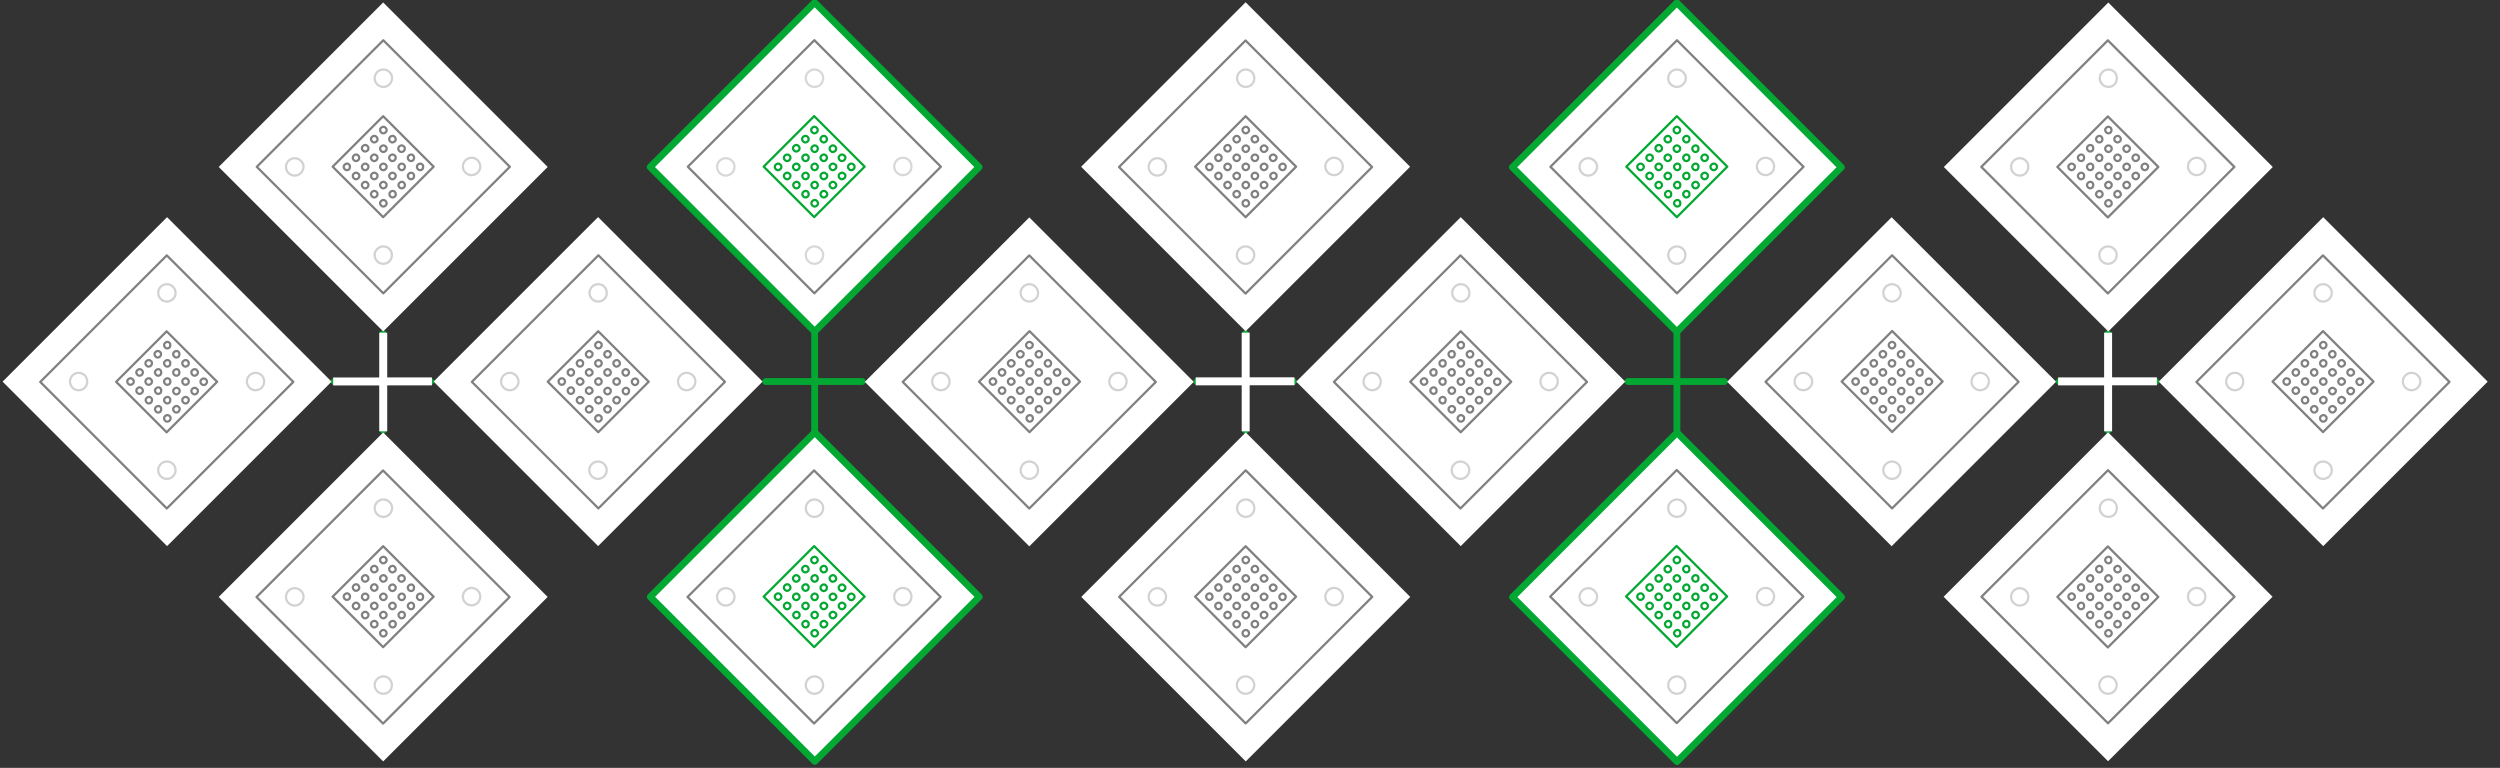 <svg version="1.1" id="Layer_1" xmlns="http://www.w3.org/2000/svg" x="0" y="0" viewBox="0 0 1099.5 337.7" xml:space="preserve">
  <rect x="0" y="0" width="1099.5" height="337.7" fill="#333333" stroke="none"/>
  <style>
    .hard0,.hard1{stroke:#03a832;stroke-linecap:round;stroke-linejoin:round;stroke-miterlimit:10}.hard0{stroke-width:3;fill:#fff}.hard1{fill:none}.hard2{fill:#fff}.hard4{stroke-opacity:.35}.hard4,.hard5,.hard6{fill:none;stroke:gray;stroke-linecap:round;stroke-linejoin:round;stroke-miterlimit:10}.hard6{stroke:#d8d8d8}.hard7{fill:#fff}
  </style>
  <path id="svg-concept" class="hard0" d="M189.4 167.8H147M168.5 146.8v42.4M379.2 167.8h-42.4M358.3 146.8v42.4M758.4 167.8H716M737.5 146.8v42.4M948.1 167.8h-42.4M927.1 146.8v42.4"/>
  <g>
    <path class="hard2" d="M166.8 146.3h3.5v21.4h-3.5z"/>
    <animateMotion path="M0, 0 0 -25 0" begin="1s" dur="2s" fill="freeze"/>
  </g>
  <g>
    <path class="hard2" d="M166.8 167.7h3.5v22h-3.5z"/>
    <animateMotion path="M0, 0 0 25 0" begin="1s" dur="2s" fill="freeze"/>
  </g>
  <g>
    <path transform="rotate(90 179.24 167.727)" class="hard2" d="M177.5 157h3.5v21.4h-3.5z"/>
    <animateMotion path="M0, 0 25 0 0" begin="1s" dur="2s" fill="freeze"/>
  </g>
  <g>
    <path transform="rotate(90 157.509 167.727)" class="hard2" d="M155.8 156.7h3.5v22h-3.5z"/>
    <animateMotion path="M0, 0 -25 0 0" begin="1s" dur="2s" fill="freeze"/>
  </g>
  <path id="svg-concept" class="hard0" d="M568.8 167.8h-42.4M547.8 146.8v42.4"/>
  <g>
    <path class="hard2" d="M546.1 146.3h3.5v21.4h-3.5z"/>
    <animateMotion path="M0, 0 0 -25 0" begin="1s" dur="2s" fill="freeze"/>
  </g>
  <g>
    <path class="hard2" d="M546.1 167.7h3.5v22h-3.5z"/>
    <animateMotion path="M0, 0 0 25 0" begin="1s" dur="2s" fill="freeze"/>
  </g>
  <g>
    <path transform="rotate(90 558.588 167.727)" class="hard2" d="M556.8 157h3.5v21.4h-3.5z"/>
    <animateMotion path="M0, 0 25 0 0" begin="1s" dur="2s" fill="freeze"/>
  </g>
  <g>
    <path transform="rotate(90 536.858 167.727)" class="hard2" d="M535.1 156.7h3.5v22h-3.5z"/>
    <animateMotion path="M0, 0 -25 0 0" begin="1s" dur="2s" fill="freeze"/>
  </g>
  <g>
    <path class="hard2" d="M925.4 146.3h3.5v21.4h-3.5z"/>
    <animateMotion path="M0, 0 0 -25 0" begin="1s" dur="2s" fill="freeze"/>
  </g>
  <g>
    <path class="hard2" d="M925.4 167.7h3.5v22h-3.5z"/>
    <animateMotion path="M0, 0 0 25 0" begin="1s" dur="2s" fill="freeze"/>
  </g>
  <g>
    <path transform="rotate(90 937.869 167.727)" class="hard2" d="M936.1 157h3.5v21.4h-3.5z"/>
    <animateMotion path="M0, 0 25 0 0" begin="1s" dur="2s" fill="freeze"/>
  </g>
  <g>
    <path transform="rotate(90 916.139 167.727)" class="hard2" d="M914.4 156.7h3.5v22h-3.5z"/>
    <animateMotion path="M0, 0 -25 0 0" begin="1s" dur="2s" fill="freeze"/>
  </g>
  <path id="svg-concept" transform="rotate(-45 168.517 262.575)" class="hard7" d="M117.4 211.4h102.3v102.3H117.4z"/>
  <path class="hard4" d="M210.1 265.1c-1.5 1.5-3.9 1.5-5.4 0-1.5-1.5-1.5-3.9 0-5.4 1.5-1.5 3.9-1.5 5.4 0 1.5 1.5 1.5 3.8 0 5.4zM171.3 304c-1.5 1.5-3.9 1.5-5.4 0-1.5-1.5-1.5-3.9 0-5.4 1.5-1.5 3.9-1.5 5.4 0 1.4 1.6 1.4 3.9 0 5.4z"/>
  <path transform="rotate(-45 168.485 262.542)" class="hard5" d="M129.1 223.2h78.7v78.7h-78.7z"/>
  <path class="hard4" d="M132.3 265.2c-1.5 1.5-3.9 1.5-5.4 0-1.5-1.5-1.5-3.9 0-5.4 1.5-1.5 3.9-1.5 5.4 0 1.6 1.4 1.6 3.9 0 5.4zM171.3 226.2c-1.5 1.5-3.9 1.5-5.4 0-1.5-1.5-1.5-3.9 0-5.4 1.5-1.5 3.9-1.5 5.4 0 1.5 1.4 1.5 3.9 0 5.4z"/>
  <g class="hard5">
    <path transform="rotate(-45 168.53 262.409)" d="M152.8 246.7h31.4v31.4h-31.4z"/>
    <path d="M153.6 263.4c-.6.6-1.5.6-2 0-.6-.6-.6-1.5 0-2 .6-.6 1.5-.6 2 0s.4 1.5 0 2zM157.6 259.4c-.6.6-1.5.6-2 0-.6-.6-.6-1.5 0-2 .6-.6 1.5-.6 2 0s.6 1.5 0 2zM161.6 255.4c-.6.6-1.5.6-2 0-.6-.6-.6-1.5 0-2 .6-.6 1.5-.6 2 0 .6.6.6 1.5 0 2zM165.6 251.3c-.6.6-1.5.6-2 0-.6-.6-.6-1.5 0-2 .6-.6 1.5-.6 2 0 .6.7.6 1.6 0 2zM169.6 247.3c-.6.6-1.5.6-2 0-.6-.6-.6-1.5 0-2 .6-.6 1.5-.6 2 0 .6.7.6 1.4 0 2zM157.6 267.5c-.6.6-1.5.6-2 0-.6-.6-.6-1.5 0-2 .6-.6 1.5-.6 2 0 .6.5.6 1.4 0 2zM161.6 263.5c-.6.6-1.5.6-2 0-.6-.6-.6-1.5 0-2 .6-.6 1.5-.6 2 0 .6.5.6 1.4 0 2zM165.6 259.4c-.6.6-1.5.6-2 0-.6-.6-.6-1.5 0-2 .6-.6 1.5-.6 2 0 .6.6.6 1.5 0 2zM169.6 255.4c-.6.6-1.5.6-2 0-.6-.6-.6-1.5 0-2 .6-.6 1.5-.6 2 0 .6.6.6 1.5 0 2zM173.6 251.3c-.6.6-1.5.6-2 0-.6-.6-.6-1.5 0-2 .6-.6 1.5-.6 2 0 .6.7.6 1.6 0 2zM161.6 271.5c-.6.6-1.5.6-2 0-.6-.6-.6-1.5 0-2 .6-.6 1.5-.6 2 0 .6.5.6 1.4 0 2zM165.6 267.5c-.6.6-1.5.6-2 0-.6-.6-.6-1.5 0-2 .6-.6 1.5-.6 2 0 .6.5.6 1.4 0 2zM169.6 263.5c-.6.6-1.5.6-2 0-.6-.6-.6-1.5 0-2 .6-.6 1.5-.6 2 0 .6.5.6 1.4 0 2zM173.6 259.5c-.6.6-1.5.6-2 0-.6-.6-.6-1.5 0-2 .6-.6 1.5-.6 2 0 .6.5.6 1.4 0 2zM177.6 255.4c-.6.6-1.5.6-2 0-.6-.6-.6-1.5 0-2 .6-.6 1.5-.6 2 0 .6.6.6 1.5 0 2zM165.6 275.5c-.6.6-1.5.6-2 0-.6-.6-.6-1.5 0-2 .6-.6 1.5-.6 2 0 .6.5.6 1.4 0 2zM169.6 271.5c-.6.6-1.5.6-2 0-.6-.6-.6-1.5 0-2 .6-.6 1.5-.6 2 0 .6.5.6 1.4 0 2zM173.6 267.5c-.6.6-1.5.6-2 0-.6-.6-.6-1.5 0-2 .6-.6 1.5-.6 2 0 .6.5.6 1.4 0 2zM177.7 263.5c-.6.6-1.5.6-2 0-.6-.6-.6-1.5 0-2 .6-.6 1.5-.6 2 0 .5.5.5 1.4 0 2zM181.8 259.5c-.6.6-1.5.6-2 0-.6-.6-.6-1.5 0-2 .6-.6 1.5-.6 2 0 .4.5.4 1.4 0 2zM169.6 279.5c-.6.6-1.5.6-2 0-.6-.6-.6-1.5 0-2 .6-.6 1.5-.6 2 0 .6.6.6 1.4 0 2zM173.7 275.5c-.6.6-1.5.6-2 0-.6-.6-.6-1.5 0-2 .6-.6 1.5-.6 2 0 .5.5.5 1.4 0 2zM177.7 271.5c-.6.6-1.5.6-2 0-.6-.6-.6-1.5 0-2 .6-.6 1.5-.6 2 0 .5.5.5 1.4 0 2zM181.8 267.5c-.6.6-1.5.6-2 0-.6-.6-.6-1.5 0-2 .6-.6 1.5-.6 2 0 .4.5.4 1.4 0 2zM185.8 263.5c-.6.6-1.5.6-2 0-.6-.6-.6-1.5 0-2 .6-.6 1.5-.6 2 0 .4.5.4 1.4 0 2z"/>
  </g>
  <path transform="rotate(-45 358.284 262.534)" id="svg-concept" class="hard0" d="M307.2 211.4h102.3v102.3H307.2z"/>
  <path class="hard4" d="M399.8 265.1c-1.5 1.5-3.9 1.5-5.4 0-1.5-1.5-1.5-3.9 0-5.4 1.5-1.5 3.9-1.5 5.4 0 1.4 1.5 1.4 3.8 0 5.4zM360.9 304c-1.5 1.5-3.9 1.5-5.4 0-1.5-1.5-1.5-3.9 0-5.4 1.5-1.5 3.9-1.5 5.4 0 1.5 1.6 1.5 3.9 0 5.4z"/>
  <path transform="rotate(-45 358.034 262.566)" class="hard5" d="M318.7 223.2h78.7v78.7h-78.7z"/>
  <path class="hard4" d="M321.9 265.2c-1.5 1.5-3.9 1.5-5.4 0-1.5-1.5-1.5-3.9 0-5.4 1.5-1.5 3.9-1.5 5.4 0 1.5 1.4 1.5 3.9 0 5.4zM360.9 226.2c-1.5 1.5-3.9 1.5-5.4 0-1.5-1.5-1.5-3.9 0-5.4 1.5-1.5 3.9-1.5 5.4 0 1.5 1.4 1.5 3.9 0 5.4z"/>
  <path transform="rotate(-45 358.079 262.433)" id="svg-concept" class="hard1" d="M342.4 246.7h31.4v31.4h-31.4z"/>
  <path id="svg-concept" class="hard1" d="M343.2 263.4c-.6.6-1.5.6-2 0-.6-.6-.6-1.5 0-2 .6-.6 1.5-.6 2 0 .6.6.6 1.5 0 2zM347.2 259.4c-.6.6-1.5.6-2 0-.6-.6-.6-1.5 0-2 .6-.6 1.5-.6 2 0 .6.6.6 1.5 0 2zM351.2 255.4c-.6.6-1.5.6-2 0-.6-.6-.6-1.5 0-2 .6-.6 1.5-.6 2 0 .6.6.6 1.5 0 2zM355.2 251.3c-.6.6-1.5.6-2 0-.6-.6-.6-1.5 0-2 .6-.6 1.5-.6 2 0 .6.7.6 1.6 0 2zM359.2 247.3c-.6.6-1.5.6-2 0-.6-.6-.6-1.5 0-2 .6-.6 1.5-.6 2 0 .6.7.6 1.4 0 2zM347.2 267.5c-.6.6-1.5.6-2 0-.6-.6-.6-1.5 0-2 .6-.6 1.5-.6 2 0 .6.5.6 1.4 0 2zM351.2 263.5c-.6.6-1.5.6-2 0-.6-.6-.6-1.5 0-2 .6-.6 1.5-.6 2 0 .6.5.6 1.4 0 2zM355.3 259.4c-.6.6-1.5.6-2 0-.6-.6-.6-1.5 0-2 .6-.6 1.5-.6 2 0s.5 1.5 0 2zM359.3 255.4c-.6.6-1.5.6-2 0-.6-.6-.6-1.5 0-2 .6-.6 1.5-.6 2 0s.5 1.5 0 2zM363.3 251.3c-.6.6-1.5.6-2 0-.6-.6-.6-1.5 0-2 .6-.6 1.5-.6 2 0 .5.7.5 1.6 0 2zM351.3 271.5c-.6.6-1.5.6-2 0-.6-.6-.6-1.5 0-2 .6-.6 1.5-.6 2 0 .5.5.5 1.4 0 2zM355.3 267.5c-.6.6-1.5.6-2 0-.6-.6-.6-1.5 0-2 .6-.6 1.5-.6 2 0 .5.5.5 1.4 0 2zM359.3 263.5c-.6.6-1.5.6-2 0-.6-.6-.6-1.5 0-2 .6-.6 1.5-.6 2 0 .5.5.5 1.4 0 2zM363.3 259.5c-.6.6-1.5.6-2 0-.6-.6-.6-1.5 0-2 .6-.6 1.5-.6 2 0 .5.5.5 1.4 0 2zM367.3 255.4c-.6.6-1.5.6-2 0-.6-.6-.6-1.5 0-2 .6-.6 1.5-.6 2 0s.7 1.5 0 2zM355.3 275.5c-.6.6-1.5.6-2 0-.6-.6-.6-1.5 0-2 .6-.6 1.5-.6 2 0 .5.5.5 1.4 0 2zM359.3 271.5c-.6.6-1.5.6-2 0-.6-.6-.6-1.5 0-2 .6-.6 1.5-.6 2 0 .5.5.5 1.4 0 2zM363.3 267.5c-.6.6-1.5.6-2 0-.6-.6-.6-1.5 0-2 .6-.6 1.5-.6 2 0 .7.5.7 1.4 0 2zM367.3 263.5c-.6.6-1.5.6-2 0-.6-.6-.6-1.5 0-2 .6-.6 1.5-.6 2 0 .7.5.7 1.4 0 2zM371.3 259.5c-.6.6-1.5.6-2 0-.6-.6-.6-1.5 0-2 .6-.6 1.5-.6 2 0 .7.5.7 1.4 0 2zM359.3 279.5c-.6.6-1.5.6-2 0-.6-.6-.6-1.5 0-2 .6-.6 1.5-.6 2 0 .6.6.6 1.4 0 2zM363.3 275.5c-.6.6-1.5.6-2 0-.6-.6-.6-1.5 0-2 .6-.6 1.5-.6 2 0 .7.5.7 1.4 0 2zM367.3 271.5c-.6.6-1.5.6-2 0-.6-.6-.6-1.5 0-2 .6-.6 1.5-.6 2 0 .7.5.7 1.4 0 2zM371.3 267.5c-.6.6-1.5.6-2 0-.6-.6-.6-1.5 0-2 .6-.6 1.5-.6 2 0 .7.5.7 1.4 0 2zM375.4 263.5c-.6.6-1.5.6-2 0-.6-.6-.6-1.5 0-2 .6-.6 1.5-.6 2 0 .6.5.6 1.4 0 2z"/>
  <g>
    <path id="svg-concept" transform="rotate(-45 263.007 167.838)" class="hard7" d="M211.9 116.7h102.3V219H211.9z"/>
    <path class="hard4" d="M304.7 170.5c-1.5 1.5-3.9 1.5-5.4 0-1.5-1.5-1.5-3.9 0-5.4 1.5-1.5 3.9-1.5 5.4 0 1.5 1.4 1.5 3.8 0 5.4zM265.7 209.5c-1.5 1.5-3.9 1.5-5.4 0-1.5-1.5-1.5-3.9 0-5.4 1.5-1.5 3.9-1.5 5.4 0 1.5 1.4 1.5 3.8 0 5.4z"/>
    <path transform="rotate(-45 263.148 167.915)" class="hard5" d="M223.8 128.6h78.7v78.7h-78.7z"/>
    <path class="hard4" d="M226.9 170.5c-1.5 1.5-3.9 1.5-5.4 0-1.5-1.5-1.5-3.9 0-5.4 1.5-1.5 3.9-1.5 5.4 0 1.5 1.5 1.5 4 0 5.4zM265.8 131.5c-1.5 1.5-3.9 1.5-5.4 0-1.5-1.5-1.5-3.9 0-5.4s3.9-1.5 5.4 0c1.4 1.6 1.4 4 0 5.4z"/>
    <g class="hard5">
      <path transform="rotate(-45 263.084 167.891)" d="M247.4 152.2h31.4v31.4h-31.4z"/>
      <path d="M248.1 168.8c-.6.6-1.5.6-2 0-.6-.6-.6-1.5 0-2 .6-.6 1.5-.6 2 0s.5 1.5 0 2zM252.1 164.8c-.6.6-1.5.6-2 0-.6-.6-.6-1.5 0-2 .6-.6 1.5-.6 2 0 .5.5.5 1.4 0 2zM256.1 160.8c-.6.6-1.5.6-2 0-.6-.6-.6-1.5 0-2 .6-.6 1.5-.6 2 0 .5.4.5 1.4 0 2zM260.1 156.8c-.6.6-1.5.6-2 0-.6-.6-.6-1.5 0-2 .6-.6 1.5-.6 2 0 .7.4.7 1.4 0 2zM264.2 152.8c-.6.6-1.5.6-2 0-.6-.6-.6-1.5 0-2 .6-.6 1.5-.6 2 0 .6.4.6 1.4 0 2zM252.1 172.8c-.6.6-1.5.6-2 0-.6-.6-.6-1.5 0-2 .6-.6 1.5-.6 2 0s.5 1.5 0 2zM256.1 168.8c-.6.6-1.5.6-2 0-.6-.6-.6-1.5 0-2 .6-.6 1.5-.6 2 0 .7.6.7 1.5 0 2zM260.1 164.8c-.6.6-1.5.6-2 0-.6-.6-.6-1.5 0-2 .6-.6 1.5-.6 2 0 .7.6.7 1.5 0 2zM264.2 160.8c-.6.6-1.5.6-2 0-.6-.6-.6-1.5 0-2 .6-.6 1.5-.6 2 0 .6.4.6 1.4 0 2zM268.2 156.8c-.6.6-1.5.6-2 0-.6-.6-.6-1.5 0-2 .6-.6 1.5-.6 2 0 .6.4.6 1.4 0 2zM256.1 177c-.6.6-1.5.6-2 0-.6-.6-.6-1.5 0-2 .6-.6 1.5-.6 2 0 .7.4.7 1.3 0 2zM260.1 172.8c-.6.6-1.5.6-2 0-.6-.6-.6-1.5 0-2 .6-.6 1.5-.6 2 0 .7.6.7 1.5 0 2zM264.2 168.8c-.6.6-1.5.6-2 0-.6-.6-.6-1.5 0-2 .6-.6 1.5-.6 2 0 .6.6.6 1.5 0 2zM268.2 164.8c-.6.6-1.5.6-2 0-.6-.6-.6-1.5 0-2 .6-.6 1.5-.6 2 0 .6.6.6 1.5 0 2zM272.2 160.8c-.6.6-1.5.6-2 0-.6-.6-.6-1.5 0-2 .6-.6 1.5-.6 2 0 .6.6.6 1.5 0 2zM260.1 181c-.6.6-1.5.6-2 0-.6-.6-.6-1.5 0-2 .6-.6 1.5-.6 2 0 .7.4.7 1.3 0 2zM264.2 177c-.6.6-1.5.6-2 0-.6-.6-.6-1.5 0-2 .6-.6 1.5-.6 2 0 .6.4.6 1.3 0 2zM268.2 173c-.6.6-1.5.6-2 0-.6-.6-.6-1.5 0-2 .6-.6 1.5-.6 2 0 .6.4.6 1.3 0 2zM272.2 168.8c-.6.6-1.5.6-2 0-.6-.6-.6-1.5 0-2 .6-.6 1.5-.6 2 0 .6.6.6 1.5 0 2zM276.2 164.8c-.6.6-1.5.6-2 0-.6-.6-.6-1.5 0-2 .6-.6 1.5-.6 2 0 .6.6.6 1.5 0 2zM264.2 185c-.6.6-1.5.6-2 0-.6-.6-.6-1.5 0-2 .6-.6 1.5-.6 2 0 .6.4.6 1.4 0 2zM268.2 181c-.6.6-1.5.6-2 0-.6-.6-.6-1.5 0-2 .6-.6 1.5-.6 2 0 .6.4.6 1.3 0 2zM272.2 177c-.6.6-1.5.6-2 0-.6-.6-.6-1.5 0-2 .6-.6 1.5-.6 2 0 .6.4.6 1.3 0 2zM276.3 173c-.6.6-1.5.6-2 0-.6-.6-.6-1.5 0-2 .6-.6 1.5-.6 2 0 .5.4.5 1.3 0 2zM280.3 168.9c-.6.6-1.5.6-2 0-.6-.6-.6-1.5 0-2 .6-.6 1.5-.6 2 0 .5.5.5 1.4 0 2z"/>
    </g>
    <animateMotion path="M0, -25 0 0" begin="1s" dur="2s" fill="freeze"/>
  </g>
  <g>
    <path id="svg-concept" transform="rotate(-45 547.833 262.494)" class="hard7" d="M496.7 211.4H599v102.3H496.7z"/>
    <path class="hard4" d="M589.4 265.1c-1.5 1.5-3.9 1.5-5.4 0-1.5-1.5-1.5-3.9 0-5.4 1.5-1.5 3.9-1.5 5.4 0 1.6 1.5 1.6 3.8 0 5.4zM550.5 304c-1.5 1.5-3.9 1.5-5.4 0-1.5-1.5-1.5-3.9 0-5.4 1.5-1.5 3.9-1.5 5.4 0 1.5 1.6 1.5 3.9 0 5.4z"/>
    <path transform="rotate(-45 547.801 262.526)" class="hard5" d="M508.5 223.2h78.7v78.7h-78.7z"/>
    <path class="hard4" d="M511.7 265.2c-1.5 1.5-3.9 1.5-5.4 0-1.5-1.5-1.5-3.9 0-5.4 1.5-1.5 3.9-1.5 5.4 0 1.5 1.4 1.5 3.9 0 5.4zM550.6 226.2c-1.5 1.5-3.9 1.5-5.4 0-1.5-1.5-1.5-3.9 0-5.4 1.5-1.5 3.9-1.5 5.4 0 1.4 1.4 1.4 3.9 0 5.4z"/>
    <g class="hard5">
      <path transform="rotate(-45 547.847 262.392)" d="M532.1 246.7h31.4v31.4h-31.4z"/>
      <path d="M532.9 263.4c-.6.6-1.5.6-2 0-.6-.6-.6-1.5 0-2 .6-.6 1.5-.6 2 0s.5 1.5 0 2zM536.9 259.4c-.6.6-1.5.6-2 0-.6-.6-.6-1.5 0-2 .6-.6 1.5-.6 2 0s.5 1.5 0 2zM540.9 255.4c-.6.6-1.5.6-2 0-.6-.6-.6-1.5 0-2 .6-.6 1.5-.6 2 0s.5 1.5 0 2zM544.9 251.3c-.6.6-1.5.6-2 0-.6-.6-.6-1.5 0-2 .6-.6 1.5-.6 2 0 .5.7.6 1.6 0 2zM548.9 247.3c-.6.6-1.5.6-2 0-.6-.6-.6-1.5 0-2 .6-.6 1.5-.6 2 0 .6.7.6 1.4 0 2zM536.9 267.5c-.6.6-1.5.6-2 0-.6-.6-.6-1.5 0-2 .6-.6 1.5-.6 2 0 .5.5.5 1.4 0 2zM540.9 263.5c-.6.6-1.5.6-2 0-.6-.6-.6-1.5 0-2 .6-.6 1.5-.6 2 0 .6.5.6 1.4 0 2zM544.9 259.4c-.6.6-1.5.6-2 0-.6-.6-.6-1.5 0-2 .6-.6 1.5-.6 2 0 .6.6.6 1.5 0 2zM548.9 255.4c-.6.6-1.5.6-2 0-.6-.6-.6-1.5 0-2 .6-.6 1.5-.6 2 0 .6.6.6 1.5 0 2zM552.9 251.3c-.6.6-1.5.6-2 0-.6-.6-.6-1.5 0-2 .6-.6 1.5-.6 2 0 .6.7.6 1.6 0 2zM540.9 271.5c-.6.6-1.5.6-2 0-.6-.6-.6-1.5 0-2 .6-.6 1.5-.6 2 0 .6.5.6 1.4 0 2zM544.9 267.5c-.6.6-1.5.6-2 0-.6-.6-.6-1.5 0-2 .6-.6 1.5-.6 2 0 .6.5.6 1.4 0 2zM548.9 263.5c-.6.6-1.5.6-2 0-.6-.6-.6-1.5 0-2 .6-.6 1.5-.6 2 0 .6.5.6 1.4 0 2zM552.9 259.5c-.6.6-1.5.6-2 0-.6-.6-.6-1.5 0-2 .6-.6 1.5-.6 2 0 .6.5.6 1.4 0 2zM556.9 255.4c-.6.6-1.5.6-2 0-.6-.6-.6-1.5 0-2 .6-.6 1.5-.6 2 0 .7.6.7 1.5 0 2zM544.9 275.5c-.6.6-1.5.6-2 0-.6-.6-.6-1.5 0-2 .6-.6 1.5-.6 2 0 .6.5.6 1.4 0 2zM548.9 271.5c-.6.6-1.5.6-2 0-.6-.6-.6-1.5 0-2 .6-.6 1.5-.6 2 0 .6.5.6 1.4 0 2zM552.9 267.5c-.6.6-1.5.6-2 0-.6-.6-.6-1.5 0-2 .6-.6 1.5-.6 2 0 .6.5.6 1.4 0 2zM556.9 263.5c-.6.6-1.5.6-2 0-.6-.6-.6-1.5 0-2 .6-.6 1.5-.6 2 0 .7.5.7 1.4 0 2zM560.9 259.5c-.6.6-1.5.6-2 0-.6-.6-.6-1.5 0-2 .6-.6 1.5-.6 2 0 .7.5.7 1.4 0 2zM548.9 279.5c-.6.6-1.5.6-2 0-.6-.6-.6-1.5 0-2 .6-.6 1.5-.6 2 0 .6.6.6 1.4 0 2zM552.9 275.5c-.6.6-1.5.6-2 0-.6-.6-.6-1.5 0-2 .6-.6 1.5-.6 2 0 .6.5.6 1.4 0 2zM556.9 271.5c-.6.6-1.5.6-2 0-.6-.6-.6-1.5 0-2 .6-.6 1.5-.6 2 0 .7.5.7 1.4 0 2zM561.1 267.5c-.6.6-1.5.6-2 0-.6-.6-.6-1.5 0-2 .6-.6 1.5-.6 2 0 .5.5.5 1.4 0 2zM565.1 263.5c-.6.6-1.5.6-2 0-.6-.6-.6-1.5 0-2 .6-.6 1.5-.6 2 0 .5.5.5 1.4 0 2z"/>
    </g>
  </g>
  <g>
    <path transform="rotate(-45 737.492 262.626)" id="svg-concept" class="hard0" d="M686.4 211.5h102.3v102.3H686.4z"/>
    <path class="hard4" d="M779.2 265.1c-1.5 1.5-3.9 1.5-5.4 0-1.5-1.5-1.5-3.9 0-5.4 1.5-1.5 3.9-1.5 5.4 0 1.4 1.5 1.4 3.8 0 5.4zM740.2 304c-1.5 1.5-3.9 1.5-5.4 0-1.5-1.5-1.5-3.9 0-5.4 1.5-1.5 3.9-1.5 5.4 0 1.4 1.6 1.4 3.9 0 5.4z"/>
    <path transform="rotate(-45 737.46 262.376)" class="hard5" d="M698.1 223h78.7v78.7h-78.7z"/>
    <path class="hard4" d="M701.2 265.2c-1.5 1.5-3.9 1.5-5.4 0-1.5-1.5-1.5-3.9 0-5.4 1.5-1.5 3.9-1.5 5.4 0 1.6 1.4 1.6 3.9 0 5.4zM740.2 226.2c-1.5 1.5-3.9 1.5-5.4 0-1.5-1.5-1.5-3.9 0-5.4 1.5-1.5 3.9-1.5 5.4 0 1.6 1.4 1.6 3.9 0 5.4z"/>
    <path transform="rotate(-45 737.396 262.352)" id="svg-concept" class="hard1" d="M721.7 246.6h31.4V278h-31.4z"/>
    <path id="svg-concept" class="hard1" d="M722.5 263.4c-.6.6-1.5.6-2 0-.6-.6-.6-1.5 0-2 .6-.6 1.5-.6 2 0 .6.6.6 1.5 0 2zM726.5 259.4c-.6.6-1.5.6-2 0-.6-.6-.6-1.5 0-2 .6-.6 1.5-.6 2 0 .6.6.6 1.5 0 2zM730.5 255.4c-.6.6-1.5.6-2 0-.6-.6-.6-1.5 0-2 .6-.6 1.5-.6 2 0 .6.6.6 1.5 0 2zM734.5 251.3c-.6.6-1.5.6-2 0-.6-.6-.6-1.5 0-2 .6-.6 1.5-.6 2 0 .6.7.6 1.6 0 2zM738.5 247.3c-.6.6-1.5.6-2 0-.6-.6-.6-1.5 0-2 .6-.6 1.5-.6 2 0 .6.7.6 1.4 0 2zM726.5 267.5c-.6.6-1.5.6-2 0-.6-.6-.6-1.5 0-2 .6-.6 1.5-.6 2 0 .6.5.6 1.4 0 2zM730.5 263.5c-.6.6-1.5.6-2 0-.6-.6-.6-1.5 0-2 .6-.6 1.5-.6 2 0 .6.5.6 1.4 0 2zM734.5 259.4c-.6.6-1.5.6-2 0-.6-.6-.6-1.5 0-2 .6-.6 1.5-.6 2 0 .6.6.6 1.5 0 2zM738.5 255.4c-.6.6-1.5.6-2 0-.6-.6-.6-1.5 0-2 .6-.6 1.5-.6 2 0 .6.6.6 1.5 0 2zM742.7 251.3c-.6.6-1.5.6-2 0-.6-.6-.6-1.5 0-2 .6-.6 1.5-.6 2 0 .4.7.4 1.6 0 2zM730.5 271.5c-.6.6-1.5.6-2 0-.6-.6-.6-1.5 0-2 .6-.6 1.5-.6 2 0 .6.5.6 1.4 0 2zM734.5 267.5c-.6.6-1.5.6-2 0-.6-.6-.6-1.5 0-2 .6-.6 1.5-.6 2 0 .6.5.6 1.4 0 2zM738.7 263.5c-.6.6-1.5.6-2 0-.6-.6-.6-1.5 0-2 .6-.6 1.5-.6 2 0 .4.5.4 1.4 0 2zM742.7 259.5c-.6.6-1.5.6-2 0-.6-.6-.6-1.5 0-2 .6-.6 1.5-.6 2 0 .4.5.4 1.4 0 2zM746.7 255.4c-.6.6-1.5.6-2 0-.6-.6-.6-1.5 0-2 .6-.6 1.5-.6 2 0 .4.6.4 1.5 0 2zM734.7 275.5c-.6.6-1.5.6-2 0-.6-.6-.6-1.5 0-2 .6-.6 1.5-.6 2 0 .4.5.4 1.4 0 2zM738.7 271.5c-.6.6-1.5.6-2 0-.6-.6-.6-1.5 0-2 .6-.6 1.5-.6 2 0 .4.5.4 1.4 0 2zM742.7 267.5c-.6.6-1.5.6-2 0-.6-.6-.6-1.5 0-2 .6-.6 1.5-.6 2 0 .4.5.4 1.4 0 2zM746.7 263.5c-.6.6-1.5.6-2 0-.6-.6-.6-1.5 0-2 .6-.6 1.5-.6 2 0 .4.5.4 1.4 0 2zM750.7 259.5c-.6.6-1.5.6-2 0-.6-.6-.6-1.5 0-2 .6-.6 1.5-.6 2 0 .6.5.6 1.4 0 2zM738.7 279.5c-.6.6-1.5.6-2 0-.6-.6-.6-1.5 0-2 .6-.6 1.5-.6 2 0 .4.6.4 1.4 0 2zM742.7 275.5c-.6.6-1.5.6-2 0-.6-.6-.6-1.5 0-2 .6-.6 1.5-.6 2 0 .4.5.4 1.4 0 2zM746.7 271.5c-.6.6-1.5.6-2 0-.6-.6-.6-1.5 0-2 .6-.6 1.5-.6 2 0 .6.5.6 1.4 0 2zM750.7 267.5c-.6.6-1.5.6-2 0-.6-.6-.6-1.5 0-2 .6-.6 1.5-.6 2 0 .6.5.6 1.4 0 2zM754.7 263.5c-.6.6-1.5.6-2 0-.6-.6-.6-1.5 0-2 .6-.6 1.5-.6 2 0 .6.5.6 1.4 0 2z"/>
  </g>
  <g>
    <path id="svg-concept" transform="rotate(-45 642.433 167.866)" class="hard7" d="M591.3 116.7h102.3V219H591.3z"/>
    <path class="hard4" d="M684 170.5c-1.5 1.5-3.9 1.5-5.4 0-1.5-1.5-1.5-3.9 0-5.4 1.5-1.5 3.9-1.5 5.4 0 1.5 1.4 1.5 3.8 0 5.4zM645 209.5c-1.5 1.5-3.9 1.5-5.4 0-1.5-1.5-1.5-3.9 0-5.4 1.5-1.5 3.9-1.5 5.4 0 1.6 1.4 1.6 3.8 0 5.4z"/>
    <path transform="rotate(-45 642.356 168.007)" class="hard5" d="M603 128.6h78.7v78.7H603z"/>
    <path class="hard4" d="M606.2 170.5c-1.5 1.5-3.9 1.5-5.4 0-1.5-1.5-1.5-3.9 0-5.4 1.5-1.5 3.9-1.5 5.4 0 1.4 1.5 1.4 4 0 5.4zM645.2 131.5c-1.5 1.5-3.9 1.5-5.4 0-1.5-1.5-1.5-3.9 0-5.4s3.9-1.5 5.4 0c1.4 1.6 1.4 4 0 5.4z"/>
    <g class="hard5">
      <path transform="rotate(-45 642.401 167.874)" d="M626.7 152.2h31.4v31.4h-31.4z"/>
      <path d="M627.3 168.8c-.6.6-1.5.6-2 0-.6-.6-.6-1.5 0-2 .6-.6 1.5-.6 2 0 .6.6.6 1.5 0 2zM631.5 164.8c-.6.6-1.5.6-2 0-.6-.6-.6-1.5 0-2 .6-.6 1.5-.6 2 0 .4.5.4 1.4 0 2zM635.5 160.8c-.6.6-1.5.6-2 0-.6-.6-.6-1.5 0-2 .6-.6 1.5-.6 2 0 .4.4.4 1.4 0 2zM639.5 156.8c-.6.6-1.5.6-2 0-.6-.6-.6-1.5 0-2 .6-.6 1.5-.6 2 0 .4.4.4 1.4 0 2zM643.5 152.8c-.6.6-1.5.6-2 0-.6-.6-.6-1.5 0-2 .6-.6 1.5-.6 2 0 .5.4.5 1.4 0 2zM631.5 172.8c-.6.6-1.5.6-2 0-.6-.6-.6-1.5 0-2 .6-.6 1.5-.6 2 0 .4.6.4 1.5 0 2zM635.5 168.8c-.6.6-1.5.6-2 0-.6-.6-.6-1.5 0-2 .6-.6 1.5-.6 2 0 .4.6.4 1.5 0 2zM639.5 164.8c-.6.6-1.5.6-2 0-.6-.6-.6-1.5 0-2 .6-.6 1.5-.6 2 0 .4.6.4 1.5 0 2zM643.5 160.8c-.6.6-1.5.6-2 0-.6-.6-.6-1.5 0-2 .6-.6 1.5-.6 2 0 .6.4.6 1.4 0 2zM647.5 156.8c-.6.6-1.5.6-2 0-.6-.6-.6-1.5 0-2 .6-.6 1.5-.6 2 0 .6.4.6 1.4 0 2zM635.5 177c-.6.6-1.5.6-2 0-.6-.6-.6-1.5 0-2 .6-.6 1.5-.6 2 0 .4.4.4 1.3 0 2zM639.5 172.8c-.6.6-1.5.6-2 0-.6-.6-.6-1.5 0-2 .6-.6 1.5-.6 2 0 .6.6.6 1.5 0 2zM643.5 168.8c-.6.6-1.5.6-2 0-.6-.6-.6-1.5 0-2 .6-.6 1.5-.6 2 0 .6.6.6 1.5 0 2zM647.5 164.8c-.6.6-1.5.6-2 0-.6-.6-.6-1.5 0-2 .6-.6 1.5-.6 2 0 .6.6.6 1.5 0 2zM651.5 160.8c-.6.6-1.5.6-2 0-.6-.6-.6-1.5 0-2 .6-.6 1.5-.6 2 0 .6.6.6 1.5 0 2zM639.5 181c-.6.6-1.5.6-2 0-.6-.6-.6-1.5 0-2 .6-.6 1.5-.6 2 0 .6.4.6 1.3 0 2zM643.5 177c-.6.6-1.5.6-2 0-.6-.6-.6-1.5 0-2 .6-.6 1.5-.6 2 0 .6.4.6 1.3 0 2zM647.5 173c-.6.6-1.5.6-2 0-.6-.6-.6-1.5 0-2 .6-.6 1.5-.6 2 0 .6.4.6 1.3 0 2zM651.5 168.8c-.6.6-1.5.6-2 0-.6-.6-.6-1.5 0-2 .6-.6 1.5-.6 2 0 .6.6.6 1.5 0 2zM655.5 164.8c-.6.6-1.5.6-2 0-.6-.6-.6-1.5 0-2 .6-.6 1.5-.6 2 0 .6.6.6 1.5 0 2zM643.5 185c-.6.6-1.5.6-2 0-.6-.6-.6-1.5 0-2 .6-.6 1.5-.6 2 0 .6.4.6 1.4 0 2zM647.5 181c-.6.6-1.5.6-2 0-.6-.6-.6-1.5 0-2 .6-.6 1.5-.6 2 0 .6.4.6 1.3 0 2zM651.5 177c-.6.6-1.5.6-2 0-.6-.6-.6-1.5 0-2 .6-.6 1.5-.6 2 0 .6.4.6 1.3 0 2zM655.5 173c-.6.6-1.5.6-2 0-.6-.6-.6-1.5 0-2 .6-.6 1.5-.6 2 0 .6.4.6 1.3 0 2zM659.5 168.9c-.6.6-1.5.6-2 0-.6-.6-.6-1.5 0-2 .6-.6 1.5-.6 2 0 .6.5.6 1.4 0 2z"/>
    </g>
    <animateMotion path="M0, -25 0 0" begin="1s" dur="2s" fill="freeze"/>
  </g>
  <g>
    <path transform="rotate(-45 358.268 73.422)" id="svg-concept" class="hard0" d="M307.1 22.3h102.3v102.3H307.1z"/>
    <path class="hard6" d="M399.8 75.9c-1.5 1.5-3.9 1.5-5.4 0-1.5-1.5-1.5-3.9 0-5.4 1.5-1.5 3.9-1.5 5.4 0 1.4 1.6 1.4 4 0 5.4zM360.9 114.9c-1.5 1.5-3.9 1.5-5.4 0-1.5-1.5-1.5-3.9 0-5.4 1.5-1.5 3.9-1.5 5.4 0 1.5 1.5 1.5 3.8 0 5.4z"/>
    <path transform="rotate(-45 358.127 73.345)" class="hard5" d="M318.8 34h78.7v78.7h-78.7z"/>
    <path class="hard6" d="M321.9 76.1c-1.5 1.5-3.9 1.5-5.4 0s-1.5-3.9 0-5.4 3.9-1.5 5.4 0c1.5 1.4 1.5 3.8 0 5.4zM360.9 37.1c-1.5 1.5-3.9 1.5-5.4 0-1.5-1.5-1.5-3.9 0-5.4 1.5-1.5 3.9-1.5 5.4 0 1.5 1.4 1.5 3.9 0 5.4z"/>
    <path transform="rotate(-45 358.064 73.321)" id="svg-concept" class="hard1" d="M342.4 57.6h31.4V89h-31.4z"/>
    <path id="svg-concept" class="hard1" d="M343.2 74.4c-.6.6-1.5.6-2 0-.6-.6-.6-1.5 0-2 .6-.6 1.5-.6 2 0 .6.4.6 1.4 0 2zM347.2 70.4c-.6.6-1.5.6-2 0-.6-.6-.6-1.5 0-2 .6-.6 1.5-.6 2 0 .6.4.6 1.4 0 2zM351.2 66.2c-.6.6-1.5.6-2 0-.6-.6-.6-1.5 0-2 .6-.6 1.5-.6 2 0 .6.6.6 1.6 0 2zM355.2 62.2c-.6.6-1.5.6-2 0-.6-.6-.6-1.5 0-2 .6-.6 1.5-.6 2 0 .6.6.6 1.6 0 2zM359.2 58.2c-.6.6-1.5.6-2 0-.6-.6-.6-1.5 0-2 .6-.6 1.5-.6 2 0 .6.6.6 1.5 0 2zM347.2 78.4c-.6.6-1.5.6-2 0-.6-.6-.6-1.5 0-2 .6-.6 1.5-.6 2 0 .6.4.6 1.4 0 2zM351.2 74.4c-.6.6-1.5.6-2 0-.6-.6-.6-1.5 0-2 .6-.6 1.5-.6 2 0 .6.4.6 1.4 0 2zM355.3 70.4c-.6.6-1.5.6-2 0-.6-.6-.6-1.5 0-2 .6-.6 1.5-.6 2 0 .5.4.5 1.4 0 2zM359.3 66.4c-.6.6-1.5.6-2 0-.6-.6-.6-1.5 0-2 .6-.6 1.5-.6 2 0 .5.4.5 1.4 0 2zM363.3 62.2c-.6.6-1.5.6-2 0-.6-.6-.6-1.5 0-2 .6-.6 1.5-.6 2 0s.5 1.6 0 2zM351.3 82.4c-.6.6-1.5.6-2 0-.6-.6-.6-1.5 0-2 .6-.6 1.5-.6 2 0 .5.5.5 1.4 0 2zM355.3 78.4c-.6.6-1.5.6-2 0-.6-.6-.6-1.5 0-2 .6-.6 1.5-.6 2 0 .5.4.5 1.4 0 2zM359.3 74.4c-.6.6-1.5.6-2 0-.6-.6-.6-1.5 0-2 .6-.6 1.5-.6 2 0 .5.4.5 1.4 0 2zM363.3 70.4c-.6.6-1.5.6-2 0-.6-.6-.6-1.5 0-2 .6-.6 1.5-.6 2 0 .5.4.5 1.4 0 2zM367.3 66.4c-.6.6-1.5.6-2 0-.6-.6-.6-1.5 0-2 .6-.6 1.5-.6 2 0 .5.4.7 1.4 0 2zM355.3 86.4c-.6.6-1.5.6-2 0-.6-.6-.6-1.5 0-2 .6-.6 1.5-.6 2 0s.5 1.4 0 2zM359.3 82.4c-.6.6-1.5.6-2 0-.6-.6-.6-1.5 0-2 .6-.6 1.5-.6 2 0 .5.5.5 1.4 0 2zM363.3 78.4c-.6.6-1.5.6-2 0-.6-.6-.6-1.5 0-2 .6-.6 1.5-.6 2 0 .7.4.7 1.4 0 2zM367.3 74.4c-.6.6-1.5.6-2 0-.6-.6-.6-1.5 0-2 .6-.6 1.5-.6 2 0 .7.4.7 1.4 0 2zM371.3 70.4c-.6.6-1.5.6-2 0-.6-.6-.6-1.5 0-2 .6-.6 1.5-.6 2 0 .7.4.7 1.4 0 2zM359.3 90.4c-.6.6-1.5.6-2 0-.6-.6-.6-1.5 0-2 .6-.6 1.5-.6 2 0 .6.6.6 1.5 0 2zM363.3 86.4c-.6.6-1.5.6-2 0-.6-.6-.6-1.5 0-2 .6-.6 1.5-.6 2 0 .7.6.7 1.5 0 2zM367.3 82.4c-.6.6-1.5.6-2 0-.6-.6-.6-1.5 0-2 .6-.6 1.5-.6 2 0 .7.6.7 1.4 0 2zM371.3 78.4c-.6.6-1.5.6-2 0-.6-.6-.6-1.5 0-2 .6-.6 1.5-.6 2 0 .7.4.7 1.4 0 2zM375.4 74.4c-.6.6-1.5.6-2 0-.6-.6-.6-1.5 0-2 .6-.6 1.5-.6 2 0 .6.4.6 1.4 0 2z"/>
  </g>
  <g>
    <path id="svg-concept" transform="rotate(-45 547.818 73.382)" class="hard7" d="M496.7 22.2H599v102.3H496.7z"/>
    <path class="hard4" d="M589.4 75.9c-1.5 1.5-3.9 1.5-5.4 0-1.5-1.5-1.5-3.9 0-5.4 1.5-1.5 3.9-1.5 5.4 0s1.6 4 0 5.4zM550.5 114.9c-1.5 1.5-3.9 1.5-5.4 0s-1.5-3.9 0-5.4c1.5-1.5 3.9-1.5 5.4 0 1.5 1.5 1.5 3.8 0 5.4z"/>
    <path transform="rotate(-45 547.786 73.414)" class="hard5" d="M508.4 34.1h78.7v78.7h-78.7z"/>
    <path class="hard4" d="M511.7 76.1c-1.5 1.5-3.9 1.5-5.4 0s-1.5-3.9 0-5.4 3.9-1.5 5.4 0c1.5 1.4 1.5 3.8 0 5.4zM550.6 37.1c-1.5 1.5-3.9 1.5-5.4 0s-1.5-3.9 0-5.4c1.5-1.5 3.9-1.5 5.4 0 1.4 1.4 1.4 3.9 0 5.4z"/>
    <g class="hard5">
      <path transform="rotate(-45 547.831 73.28)" d="M532.1 57.6h31.4V89h-31.4z"/>
      <path d="M532.9 74.4c-.6.6-1.5.6-2 0-.6-.6-.6-1.5 0-2 .6-.6 1.5-.6 2 0 .5.4.5 1.4 0 2zM536.9 70.4c-.6.6-1.5.6-2 0-.6-.6-.6-1.5 0-2 .6-.6 1.5-.6 2 0 .5.4.5 1.4 0 2zM540.9 66.2c-.6.6-1.5.6-2 0-.6-.6-.6-1.5 0-2 .6-.6 1.5-.6 2 0s.5 1.6 0 2zM544.9 62.2c-.6.6-1.5.6-2 0-.6-.6-.6-1.5 0-2 .6-.6 1.5-.6 2 0s.6 1.6 0 2zM548.9 58.2c-.6.6-1.5.6-2 0-.6-.6-.6-1.5 0-2 .6-.6 1.5-.6 2 0 .6.6.6 1.5 0 2zM536.9 78.4c-.6.6-1.5.6-2 0-.6-.6-.6-1.5 0-2 .6-.6 1.5-.6 2 0 .5.4.5 1.4 0 2zM540.9 74.4c-.6.6-1.5.6-2 0-.6-.6-.6-1.5 0-2 .6-.6 1.5-.6 2 0 .6.4.6 1.4 0 2zM544.9 70.4c-.6.6-1.5.6-2 0-.6-.6-.6-1.5 0-2 .6-.6 1.5-.6 2 0 .6.4.6 1.4 0 2zM548.9 66.4c-.6.6-1.5.6-2 0-.6-.6-.6-1.5 0-2 .6-.6 1.5-.6 2 0 .6.4.6 1.4 0 2zM552.9 62.2c-.6.6-1.5.6-2 0-.6-.6-.6-1.5 0-2 .6-.6 1.5-.6 2 0 .6.6.6 1.6 0 2zM540.9 82.4c-.6.6-1.5.6-2 0-.6-.6-.6-1.5 0-2 .6-.6 1.5-.6 2 0 .6.5.6 1.4 0 2zM544.9 78.4c-.6.6-1.5.6-2 0-.6-.6-.6-1.5 0-2 .6-.6 1.5-.6 2 0 .6.4.6 1.4 0 2zM548.9 74.4c-.6.6-1.5.6-2 0-.6-.6-.6-1.5 0-2 .6-.6 1.5-.6 2 0 .6.4.6 1.4 0 2zM552.9 70.4c-.6.6-1.5.6-2 0-.6-.6-.6-1.5 0-2 .6-.6 1.5-.6 2 0 .6.4.6 1.4 0 2zM556.9 66.4c-.6.6-1.5.6-2 0-.6-.6-.6-1.5 0-2 .6-.6 1.5-.6 2 0 .7.4.7 1.4 0 2zM544.9 86.4c-.6.6-1.5.6-2 0-.6-.6-.6-1.5 0-2 .6-.6 1.5-.6 2 0 .6.6.6 1.4 0 2zM548.9 82.4c-.6.6-1.5.6-2 0-.6-.6-.6-1.5 0-2 .6-.6 1.5-.6 2 0 .6.5.6 1.4 0 2zM552.9 78.4c-.6.6-1.5.6-2 0-.6-.6-.6-1.5 0-2 .6-.6 1.5-.6 2 0 .6.4.6 1.4 0 2zM556.9 74.4c-.6.6-1.5.6-2 0-.6-.6-.6-1.5 0-2 .6-.6 1.5-.6 2 0 .7.4.7 1.4 0 2zM560.9 70.4c-.6.6-1.5.6-2 0-.6-.6-.6-1.5 0-2 .6-.6 1.5-.6 2 0 .7.4.7 1.4 0 2zM548.9 90.4c-.6.6-1.5.6-2 0-.6-.6-.6-1.5 0-2 .6-.6 1.5-.6 2 0 .6.6.6 1.5 0 2zM552.9 86.4c-.6.6-1.5.6-2 0-.6-.6-.6-1.5 0-2 .6-.6 1.5-.6 2 0 .6.6.6 1.5 0 2zM556.9 82.4c-.6.6-1.5.6-2 0-.6-.6-.6-1.5 0-2 .6-.6 1.5-.6 2 0 .7.6.7 1.4 0 2zM561.1 78.4c-.6.6-1.5.6-2 0-.6-.6-.6-1.5 0-2 .6-.6 1.5-.6 2 0 .5.4.5 1.4 0 2zM565.1 74.4c-.6.6-1.5.6-2 0-.6-.6-.6-1.5 0-2 .6-.6 1.5-.6 2 0 .5.4.5 1.4 0 2z"/>
    </g>
  </g>
  <g>
    <path id="svg-concept" transform="rotate(-45 452.665 167.906)" class="hard7" d="M401.5 116.8h102.3v102.3H401.5z"/>
    <path class="hard4" d="M494.4 170.5c-1.5 1.5-3.9 1.5-5.4 0-1.5-1.5-1.5-3.9 0-5.4 1.5-1.5 3.9-1.5 5.4 0 1.4 1.4 1.4 3.8 0 5.4zM455.4 209.5c-1.5 1.5-3.9 1.5-5.4 0-1.5-1.5-1.5-3.9 0-5.4 1.5-1.5 3.9-1.5 5.4 0 1.4 1.4 1.6 3.8 0 5.4z"/>
    <path transform="rotate(-45 452.697 167.939)" class="hard5" d="M413.3 128.6H492v78.7h-78.7z"/>
    <path class="hard4" d="M416.5 170.5c-1.5 1.5-3.9 1.5-5.4 0-1.5-1.5-1.5-3.9 0-5.4 1.5-1.5 3.9-1.5 5.4 0 1.5 1.5 1.5 4 0 5.4zM455.4 131.5c-1.5 1.5-3.9 1.5-5.4 0-1.5-1.5-1.5-3.9 0-5.4s3.9-1.5 5.4 0 1.6 4 0 5.4z"/>
    <g class="hard5">
      <path transform="rotate(-45 452.851 167.85)" d="M437.1 152.1h31.4v31.4h-31.4z"/>
      <path d="M437.7 168.8c-.6.6-1.5.6-2 0-.6-.6-.6-1.5 0-2 .6-.6 1.5-.6 2 0 .6.6.6 1.5 0 2zM441.7 164.8c-.6.6-1.5.6-2 0-.6-.6-.6-1.5 0-2 .6-.6 1.5-.6 2 0 .6.5.6 1.4 0 2zM445.7 160.8c-.6.6-1.5.6-2 0-.6-.6-.6-1.5 0-2 .6-.6 1.5-.6 2 0 .7.4.7 1.4 0 2zM449.7 156.8c-.6.6-1.5.6-2 0-.6-.6-.6-1.5 0-2 .6-.6 1.5-.6 2 0 .7.4.7 1.4 0 2zM453.7 152.8c-.6.6-1.5.6-2 0-.6-.6-.6-1.5 0-2 .6-.6 1.5-.6 2 0 .7.4.7 1.4 0 2zM441.7 172.8c-.6.6-1.5.6-2 0-.6-.6-.6-1.5 0-2 .6-.6 1.5-.6 2 0 .6.6.6 1.5 0 2zM445.7 168.8c-.6.6-1.5.6-2 0-.6-.6-.6-1.5 0-2 .6-.6 1.5-.6 2 0 .7.6.7 1.5 0 2zM449.7 164.8c-.6.6-1.5.6-2 0-.6-.6-.6-1.5 0-2 .6-.6 1.5-.6 2 0 .7.6.7 1.5 0 2zM453.7 160.8c-.6.6-1.5.6-2 0-.6-.6-.6-1.5 0-2 .6-.6 1.5-.6 2 0 .7.4.7 1.4 0 2zM457.9 156.8c-.6.6-1.5.6-2 0-.6-.6-.6-1.5 0-2 .6-.6 1.5-.6 2 0 .5.4.5 1.4 0 2zM445.7 177c-.6.6-1.5.6-2 0-.6-.6-.6-1.5 0-2 .6-.6 1.5-.6 2 0 .7.4.7 1.3 0 2zM449.7 172.8c-.6.6-1.5.6-2 0-.6-.6-.6-1.5 0-2 .6-.6 1.5-.6 2 0 .7.6.7 1.5 0 2zM453.9 168.8c-.6.6-1.5.6-2 0-.6-.6-.6-1.5 0-2 .6-.6 1.5-.6 2 0s.5 1.5 0 2zM457.9 164.8c-.6.6-1.5.6-2 0-.6-.6-.6-1.5 0-2 .6-.6 1.5-.6 2 0s.5 1.5 0 2zM461.9 160.8c-.6.6-1.5.6-2 0-.6-.6-.6-1.5 0-2 .6-.6 1.5-.6 2 0s.5 1.5 0 2zM449.9 181c-.6.6-1.5.6-2 0-.6-.6-.6-1.5 0-2 .6-.6 1.5-.6 2 0 .5.4.5 1.3 0 2zM453.9 177c-.6.6-1.5.6-2 0-.6-.6-.6-1.5 0-2 .6-.6 1.5-.6 2 0 .5.4.5 1.3 0 2zM457.9 173c-.6.6-1.5.6-2 0-.6-.6-.6-1.5 0-2 .6-.6 1.5-.6 2 0 .5.4.5 1.3 0 2zM461.9 168.8c-.6.6-1.5.6-2 0-.6-.6-.6-1.5 0-2 .6-.6 1.5-.6 2 0s.5 1.5 0 2zM465.9 164.8c-.6.6-1.5.6-2 0-.6-.6-.6-1.5 0-2 .6-.6 1.5-.6 2 0 .6.6.6 1.5 0 2zM453.9 185c-.6.6-1.5.6-2 0-.6-.6-.6-1.5 0-2 .6-.6 1.5-.6 2 0 .5.4.5 1.4 0 2zM457.9 181c-.6.6-1.5.6-2 0-.6-.6-.6-1.5 0-2 .6-.6 1.5-.6 2 0 .5.4.6 1.3 0 2zM461.9 177c-.6.6-1.5.6-2 0-.6-.6-.6-1.5 0-2 .6-.6 1.5-.6 2 0 .6.4.6 1.3 0 2zM465.9 173c-.6.6-1.5.6-2 0-.6-.6-.6-1.5 0-2 .6-.6 1.5-.6 2 0 .6.4.6 1.3 0 2zM469.9 168.9c-.6.6-1.5.6-2 0-.6-.6-.6-1.5 0-2 .6-.6 1.5-.6 2 0 .6.5.6 1.4 0 2z"/>
    </g>
    <animateMotion path="M0, 25 0 0" begin="1s" dur="2s" fill="freeze"/>
  </g>
  <g>
    <path id="svg-concept" transform="rotate(-45 168.501 73.462)" class="hard7" d="M117.4 22.3h102.3v102.3H117.4z"/>
    <path class="hard4" d="M210.1 75.9c-1.5 1.5-3.9 1.5-5.4 0s-1.5-3.9 0-5.4 3.9-1.5 5.4 0c1.5 1.6 1.5 4 0 5.4zM171.3 114.9c-1.5 1.5-3.9 1.5-5.4 0-1.5-1.5-1.5-3.9 0-5.4 1.5-1.5 3.9-1.5 5.4 0 1.4 1.5 1.4 3.8 0 5.4z"/>
    <path transform="rotate(-45 168.578 73.322)" class="hard5" d="M129.2 34h78.7v78.7h-78.7z"/>
    <path class="hard4" d="M132.3 76.1c-1.5 1.5-3.9 1.5-5.4 0s-1.5-3.9 0-5.4 3.9-1.5 5.4 0c1.6 1.4 1.6 3.8 0 5.4zM171.3 37.1c-1.5 1.5-3.9 1.5-5.4 0-1.5-1.5-1.5-3.9 0-5.4 1.5-1.5 3.9-1.5 5.4 0 1.5 1.4 1.5 3.9 0 5.4z"/>
    <g class="hard5">
      <path transform="rotate(-45 168.514 73.297)" d="M152.8 57.6h31.4V89h-31.4z"/>
      <path d="M153.6 74.4c-.6.6-1.5.6-2 0-.6-.6-.6-1.5 0-2 .6-.6 1.5-.6 2 0 .4.4.4 1.4 0 2zM157.6 70.4c-.6.6-1.5.6-2 0-.6-.6-.6-1.5 0-2 .6-.6 1.5-.6 2 0 .4.4.6 1.4 0 2zM161.6 66.2c-.6.6-1.5.6-2 0-.6-.6-.6-1.5 0-2 .6-.6 1.5-.6 2 0 .6.6.6 1.6 0 2zM165.6 62.2c-.6.6-1.5.6-2 0-.6-.6-.6-1.5 0-2 .6-.6 1.5-.6 2 0 .6.6.6 1.6 0 2zM169.6 58.2c-.6.6-1.5.6-2 0-.6-.6-.6-1.5 0-2 .6-.6 1.5-.6 2 0 .6.6.6 1.5 0 2zM157.6 78.4c-.6.6-1.5.6-2 0-.6-.6-.6-1.5 0-2 .6-.6 1.5-.6 2 0 .6.4.6 1.4 0 2zM161.6 74.4c-.6.6-1.5.6-2 0-.6-.6-.6-1.5 0-2 .6-.6 1.5-.6 2 0 .6.4.6 1.4 0 2zM165.6 70.4c-.6.6-1.5.6-2 0-.6-.6-.6-1.5 0-2 .6-.6 1.5-.6 2 0 .6.4.6 1.4 0 2zM169.6 66.4c-.6.6-1.5.6-2 0-.6-.6-.6-1.5 0-2 .6-.6 1.5-.6 2 0 .6.4.6 1.4 0 2zM173.6 62.2c-.6.6-1.5.6-2 0-.6-.6-.6-1.5 0-2 .6-.6 1.5-.6 2 0 .6.6.6 1.6 0 2zM161.6 82.4c-.6.6-1.5.6-2 0-.6-.6-.6-1.5 0-2 .6-.6 1.5-.6 2 0 .6.5.6 1.4 0 2zM165.6 78.4c-.6.6-1.5.6-2 0-.6-.6-.6-1.5 0-2 .6-.6 1.5-.6 2 0 .6.4.6 1.4 0 2zM169.6 74.4c-.6.6-1.5.6-2 0-.6-.6-.6-1.5 0-2 .6-.6 1.5-.6 2 0 .6.4.6 1.4 0 2zM173.6 70.4c-.6.6-1.5.6-2 0-.6-.6-.6-1.5 0-2 .6-.6 1.5-.6 2 0 .6.4.6 1.4 0 2zM177.6 66.4c-.6.6-1.5.6-2 0-.6-.6-.6-1.5 0-2 .6-.6 1.5-.6 2 0 .6.4.6 1.4 0 2zM165.6 86.4c-.6.6-1.5.6-2 0-.6-.6-.6-1.5 0-2 .6-.6 1.5-.6 2 0 .6.6.6 1.4 0 2zM169.6 82.4c-.6.6-1.5.6-2 0-.6-.6-.6-1.5 0-2 .6-.6 1.5-.6 2 0 .6.5.6 1.4 0 2zM173.6 78.4c-.6.6-1.5.6-2 0-.6-.6-.6-1.5 0-2 .6-.6 1.5-.6 2 0 .6.4.6 1.4 0 2zM177.7 74.4c-.6.6-1.5.6-2 0-.6-.6-.6-1.5 0-2 .6-.6 1.5-.6 2 0 .5.4.5 1.4 0 2zM181.8 70.4c-.6.6-1.5.6-2 0-.6-.6-.6-1.5 0-2 .6-.6 1.5-.6 2 0 .4.4.4 1.4 0 2zM169.6 90.4c-.6.6-1.5.6-2 0-.6-.6-.6-1.5 0-2 .6-.6 1.5-.6 2 0 .6.6.6 1.5 0 2zM173.7 86.4c-.6.6-1.5.6-2 0-.6-.6-.6-1.5 0-2 .6-.6 1.5-.6 2 0s.5 1.5 0 2zM177.7 82.4c-.6.6-1.5.6-2 0-.6-.6-.6-1.5 0-2 .6-.6 1.5-.6 2 0s.5 1.4 0 2zM181.8 78.4c-.6.6-1.5.6-2 0-.6-.6-.6-1.5 0-2 .6-.6 1.5-.6 2 0 .4.4.4 1.4 0 2zM185.8 74.4c-.6.6-1.5.6-2 0-.6-.6-.6-1.5 0-2 .6-.6 1.5-.6 2 0 .4.4.4 1.4 0 2z"/>
    </g>
  </g>
  <g>
    <path id="svg-concept" transform="rotate(-45 73.458 167.815)" class="hard7" d="M22.3 116.7h102.3V219H22.3z"/>
    <path class="hard4" d="M115.1 170.5c-1.5 1.5-3.9 1.5-5.4 0-1.5-1.5-1.5-3.9 0-5.4 1.5-1.5 3.9-1.5 5.4 0 1.4 1.4 1.5 3.8 0 5.4zM76.1 209.5c-1.5 1.5-3.9 1.5-5.4 0-1.5-1.5-1.5-3.9 0-5.4 1.5-1.5 3.9-1.5 5.4 0 1.5 1.4 1.5 3.8 0 5.4z"/>
    <path transform="rotate(-45 73.381 167.955)" class="hard5" d="M34 128.6h78.7v78.7H34z"/>
    <path class="hard4" d="M37.3 170.5c-1.5 1.5-3.9 1.5-5.4 0-1.5-1.5-1.5-3.9 0-5.4 1.5-1.5 3.9-1.5 5.4 0 1.4 1.5 1.4 4 0 5.4zM76.1 131.5c-1.5 1.5-3.9 1.5-5.4 0-1.5-1.5-1.5-3.9 0-5.4s3.9-1.5 5.4 0c1.5 1.6 1.5 4 0 5.4z"/>
    <g class="hard5">
      <path transform="rotate(-45 73.317 167.931)" d="M57.6 152.2H89v31.4H57.6z"/>
      <path d="M58.4 168.8c-.6.6-1.5.6-2 0-.6-.6-.6-1.5 0-2 .6-.6 1.5-.6 2 0 .6.6.6 1.5 0 2zM62.4 164.8c-.6.6-1.5.6-2 0-.6-.6-.6-1.5 0-2 .6-.6 1.5-.6 2 0 .6.5.6 1.4 0 2zM66.4 160.8c-.6.6-1.5.6-2 0-.6-.6-.6-1.5 0-2 .6-.6 1.5-.6 2 0 .6.4.6 1.4 0 2zM70.4 156.8c-.6.6-1.5.6-2 0-.6-.6-.6-1.5 0-2 .6-.6 1.5-.6 2 0 .6.4.6 1.4 0 2zM74.6 152.8c-.6.6-1.5.6-2 0-.6-.6-.6-1.5 0-2 .6-.6 1.5-.6 2 0 .4.4.4 1.4 0 2zM62.4 172.8c-.6.6-1.5.6-2 0-.6-.6-.6-1.5 0-2 .6-.6 1.5-.6 2 0 .6.6.6 1.5 0 2zM66.4 168.8c-.6.6-1.5.6-2 0-.6-.6-.6-1.5 0-2 .6-.6 1.5-.6 2 0 .6.6.6 1.5 0 2zM70.6 164.8c-.6.6-1.5.6-2 0-.6-.6-.6-1.5 0-2 .6-.6 1.5-.6 2 0 .4.6.4 1.5 0 2zM74.6 160.8c-.6.6-1.5.6-2 0-.6-.6-.6-1.5 0-2 .6-.6 1.5-.6 2 0 .4.4.4 1.4 0 2zM78.6 156.8c-.6.6-1.5.6-2 0-.6-.6-.6-1.5 0-2 .6-.6 1.5-.6 2 0 .4.4.4 1.4 0 2zM66.5 177c-.6.6-1.5.6-2 0-.6-.6-.6-1.5 0-2 .6-.6 1.5-.6 2 0 .5.4.5 1.3 0 2zM70.6 172.8c-.6.6-1.5.6-2 0-.6-.6-.6-1.5 0-2 .6-.6 1.5-.6 2 0 .4.6.4 1.5 0 2zM74.6 168.8c-.6.6-1.5.6-2 0-.6-.6-.6-1.5 0-2 .6-.6 1.5-.6 2 0s.4 1.5 0 2zM78.6 164.8c-.6.6-1.5.6-2 0-.6-.6-.6-1.5 0-2 .6-.6 1.5-.6 2 0 .4.6.4 1.5 0 2zM82.6 160.8c-.6.6-1.5.6-2 0-.6-.6-.6-1.5 0-2 .6-.6 1.5-.6 2 0 .6.6.6 1.5 0 2zM70.6 181c-.6.6-1.5.6-2 0-.6-.6-.6-1.5 0-2 .6-.6 1.5-.6 2 0 .4.4.4 1.3 0 2zM74.6 177c-.6.6-1.5.6-2 0-.6-.6-.6-1.5 0-2 .6-.6 1.5-.6 2 0 .4.4.4 1.3 0 2z"/>
      <path class="hard5" d="M78.6 173c-.6.6-1.5.6-2 0-.6-.6-.6-1.5 0-2 .6-.6 1.5-.6 2 0 .6.4.6 1.3 0 2z"/>
      <path d="M82.6 168.8c-.6.6-1.5.6-2 0-.6-.6-.6-1.5 0-2 .6-.6 1.5-.6 2 0 .6.6.6 1.5 0 2zM86.6 164.8c-.6.6-1.5.6-2 0-.6-.6-.6-1.5 0-2 .6-.6 1.5-.6 2 0 .6.6.6 1.5 0 2zM74.6 185c-.6.6-1.5.6-2 0-.6-.6-.6-1.5 0-2 .6-.6 1.5-.6 2 0 .6.4.6 1.4 0 2zM78.6 181c-.6.6-1.5.6-2 0-.6-.6-.6-1.5 0-2 .6-.6 1.5-.6 2 0 .6.4.6 1.3 0 2zM82.6 177c-.6.6-1.5.6-2 0-.6-.6-.6-1.5 0-2 .6-.6 1.5-.6 2 0 .6.4.6 1.3 0 2zM86.6 173c-.6.6-1.5.6-2 0-.6-.6-.6-1.5 0-2 .6-.6 1.5-.6 2 0 .6.4.6 1.3 0 2zM90.6 168.9c-.6.6-1.5.6-2 0-.6-.6-.6-1.5 0-2 .6-.6 1.5-.6 2 0 .6.5.6 1.4 0 2z"/>
    </g>
  </g>
  <g>
    <path id="svg-concept" transform="rotate(-45 927.15 262.477)" class="hard7" d="M876 211.3h102.3v102.3H876z"/>
    <path class="hard4" d="M968.8 265.1c-1.5 1.5-3.9 1.5-5.4 0-1.5-1.5-1.5-3.9 0-5.4 1.5-1.5 3.9-1.5 5.4 0 1.5 1.5 1.5 3.8 0 5.4zM929.8 304c-1.5 1.5-3.9 1.5-5.4 0-1.5-1.5-1.5-3.9 0-5.4 1.5-1.5 3.9-1.5 5.4 0 1.5 1.6 1.5 3.9 0 5.4z"/>
    <path transform="rotate(-45 927.118 262.509)" class="hard5" d="M887.8 223.1h78.7v78.7h-78.7z"/>
    <path class="hard4" d="M891 265.2c-1.5 1.5-3.9 1.5-5.4 0-1.5-1.5-1.5-3.9 0-5.4 1.5-1.5 3.9-1.5 5.4 0 1.4 1.4 1.4 3.9 0 5.4zM930 226.2c-1.5 1.5-3.9 1.5-5.4 0-1.5-1.5-1.5-3.9 0-5.4 1.5-1.5 3.9-1.5 5.4 0 1.3 1.4 1.3 3.9 0 5.4z"/>
    <g class="hard5">
      <path transform="rotate(-45 927.054 262.484)" d="M911.3 246.8h31.4v31.4h-31.4z"/>
      <path d="M912.1 263.4c-.6.6-1.5.6-2 0-.6-.6-.6-1.5 0-2 .6-.6 1.5-.6 2 0 .6.6.6 1.5 0 2zM916.3 259.4c-.6.6-1.5.6-2 0-.6-.6-.6-1.5 0-2 .6-.6 1.5-.6 2 0 .4.6.4 1.5 0 2zM920.3 255.4c-.6.6-1.5.6-2 0-.6-.6-.6-1.5 0-2 .6-.6 1.5-.6 2 0 .4.6.4 1.5 0 2zM924.3 251.3c-.6.6-1.5.6-2 0-.6-.6-.6-1.5 0-2 .6-.6 1.5-.6 2 0 .4.7.4 1.6 0 2zM928.3 247.3c-.6.6-1.5.6-2 0-.6-.6-.6-1.5 0-2 .6-.6 1.5-.6 2 0 .4.7.4 1.4 0 2zM916.3 267.5c-.6.6-1.5.6-2 0-.6-.6-.6-1.5 0-2 .6-.6 1.5-.6 2 0 .4.5.4 1.4 0 2zM920.3 263.5c-.6.6-1.5.6-2 0-.6-.6-.6-1.5 0-2 .6-.6 1.5-.6 2 0 .4.5.4 1.4 0 2zM924.3 259.4c-.6.6-1.5.6-2 0-.6-.6-.6-1.5 0-2 .6-.6 1.5-.6 2 0s.4 1.5 0 2zM928.3 255.4c-.6.6-1.5.6-2 0-.6-.6-.6-1.5 0-2 .6-.6 1.5-.6 2 0 .6.6.6 1.5 0 2zM932.3 251.3c-.6.6-1.5.6-2 0-.6-.6-.6-1.5 0-2 .6-.6 1.5-.6 2 0 .6.7.6 1.6 0 2zM920.3 271.5c-.6.6-1.5.6-2 0-.6-.6-.6-1.5 0-2 .6-.6 1.5-.6 2 0 .4.5.4 1.4 0 2zM924.3 267.5c-.6.6-1.5.6-2 0-.6-.6-.6-1.5 0-2 .6-.6 1.5-.6 2 0 .6.5.6 1.4 0 2zM928.3 263.5c-.6.6-1.5.6-2 0-.6-.6-.6-1.5 0-2 .6-.6 1.5-.6 2 0 .6.5.6 1.4 0 2zM932.3 259.5c-.6.6-1.5.6-2 0-.6-.6-.6-1.5 0-2 .6-.6 1.5-.6 2 0 .6.5.6 1.4 0 2zM936.3 255.4c-.6.6-1.5.6-2 0-.6-.6-.6-1.5 0-2 .6-.6 1.5-.6 2 0 .6.6.6 1.5 0 2zM924.3 275.5c-.6.6-1.5.6-2 0-.6-.6-.6-1.5 0-2 .6-.6 1.5-.6 2 0 .6.5.6 1.4 0 2zM928.3 271.5c-.6.6-1.5.6-2 0-.6-.6-.6-1.5 0-2 .6-.6 1.5-.6 2 0 .6.5.6 1.4 0 2zM932.3 267.5c-.6.6-1.5.6-2 0-.6-.6-.6-1.5 0-2 .6-.6 1.5-.6 2 0 .6.5.6 1.4 0 2zM936.3 263.5c-.6.6-1.5.6-2 0-.6-.6-.6-1.5 0-2 .6-.6 1.5-.6 2 0 .6.5.6 1.4 0 2zM940.3 259.5c-.6.6-1.5.6-2 0-.6-.6-.6-1.5 0-2 .6-.6 1.5-.6 2 0 .6.5.6 1.4 0 2zM928.3 279.5c-.6.6-1.5.6-2 0-.6-.6-.6-1.5 0-2 .6-.6 1.5-.6 2 0 .6.6.6 1.4 0 2zM932.3 275.5c-.6.6-1.5.6-2 0-.6-.6-.6-1.5 0-2 .6-.6 1.5-.6 2 0 .6.5.6 1.4 0 2zM936.3 271.5c-.6.6-1.5.6-2 0-.6-.6-.6-1.5 0-2 .6-.6 1.5-.6 2 0 .6.5.6 1.4 0 2zM940.3 267.5c-.6.6-1.5.6-2 0-.6-.6-.6-1.5 0-2 .6-.6 1.5-.6 2 0 .6.5.6 1.4 0 2zM944.3 263.5c-.6.6-1.5.6-2 0-.6-.6-.6-1.5 0-2 .6-.6 1.5-.6 2 0 .6.5.6 1.4 0 2z"/>
    </g>
  </g>
  <g>
    <path id="svg-concept" transform="rotate(-45 1021.749 167.849)" class="hard7" d="M970.6 116.7h102.3V219H970.6z"/>
    <path class="hard4" d="M1063.3 170.5c-1.5 1.5-3.9 1.5-5.4 0-1.5-1.5-1.5-3.9 0-5.4 1.5-1.5 3.9-1.5 5.4 0 1.6 1.4 1.6 3.8 0 5.4zM1024.4 209.5c-1.5 1.5-3.9 1.5-5.4 0-1.5-1.5-1.5-3.9 0-5.4 1.5-1.5 3.9-1.5 5.4 0 1.5 1.4 1.5 3.8 0 5.4z"/>
    <path transform="rotate(-45 1021.672 167.99)" class="hard5" d="M982.3 128.6h78.7v78.7h-78.7z"/>
    <path class="hard4" d="M985.6 170.5c-1.5 1.5-3.9 1.5-5.4 0-1.5-1.5-1.5-3.9 0-5.4 1.5-1.5 3.9-1.5 5.4 0 1.3 1.5 1.3 4 0 5.4zM1024.4 131.5c-1.5 1.5-3.9 1.5-5.4 0-1.5-1.5-1.5-3.9 0-5.4 1.5-1.5 3.9-1.5 5.4 0s1.5 4 0 5.4z"/>
    <g class="hard5">
      <path transform="rotate(-45 1021.717 167.857)" d="M1006 152.1h31.4v31.4H1006z"/>
      <path d="M1006.7 168.8c-.6.6-1.5.6-2 0-.6-.6-.6-1.5 0-2 .6-.6 1.5-.6 2 0 .6.6.6 1.5 0 2zM1010.7 164.8c-.6.6-1.5.6-2 0-.6-.6-.6-1.5 0-2 .6-.6 1.5-.6 2 0 .6.5.6 1.4 0 2zM1014.7 160.8c-.6.6-1.5.6-2 0-.6-.6-.6-1.5 0-2 .6-.6 1.5-.6 2 0 .6.4.6 1.4 0 2zM1018.8 156.8c-.6.6-1.5.6-2 0-.6-.6-.6-1.5 0-2 .6-.6 1.5-.6 2 0 .5.4.5 1.4 0 2zM1022.8 152.8c-.6.6-1.5.6-2 0-.6-.6-.6-1.5 0-2 .6-.6 1.5-.6 2 0 .5.4.5 1.4 0 2zM1010.7 172.8c-.6.6-1.5.6-2 0-.6-.6-.6-1.5 0-2 .6-.6 1.5-.6 2 0 .6.6.6 1.5 0 2zM1014.8 168.8c-.6.6-1.5.6-2 0-.6-.6-.6-1.5 0-2 .6-.6 1.5-.6 2 0s.5 1.5 0 2zM1018.8 164.8c-.6.6-1.5.6-2 0-.6-.6-.6-1.5 0-2 .6-.6 1.5-.6 2 0s.5 1.5 0 2zM1022.8 160.8c-.6.6-1.5.6-2 0-.6-.6-.6-1.5 0-2 .6-.6 1.5-.6 2 0 .5.4.5 1.4 0 2zM1026.8 156.8c-.6.6-1.5.6-2 0-.6-.6-.6-1.5 0-2 .6-.6 1.5-.6 2 0 .5.4.5 1.4 0 2zM1014.8 177c-.6.6-1.5.6-2 0-.6-.6-.6-1.5 0-2 .6-.6 1.5-.6 2 0 .5.4.5 1.3 0 2zM1018.8 172.8c-.6.6-1.5.6-2 0-.6-.6-.6-1.5 0-2 .6-.6 1.5-.6 2 0s.5 1.5 0 2zM1022.8 168.8c-.6.6-1.5.6-2 0-.6-.6-.6-1.5 0-2 .6-.6 1.5-.6 2 0s.6 1.5 0 2zM1026.8 164.8c-.6.6-1.5.6-2 0-.6-.6-.6-1.5 0-2 .6-.6 1.5-.6 2 0 .7.6.7 1.5 0 2zM1030.8 160.8c-.6.6-1.5.6-2 0-.6-.6-.6-1.5 0-2 .6-.6 1.5-.6 2 0 .7.6.7 1.5 0 2zM1018.8 181c-.6.6-1.5.6-2 0-.6-.6-.6-1.5 0-2 .6-.6 1.5-.6 2 0 .5.4.6 1.3 0 2zM1022.8 177c-.6.6-1.5.6-2 0-.6-.6-.6-1.5 0-2 .6-.6 1.5-.6 2 0 .6.4.6 1.3 0 2zM1026.8 173c-.6.6-1.5.6-2 0-.6-.6-.6-1.5 0-2 .6-.6 1.5-.6 2 0 .7.4.7 1.3 0 2zM1030.8 168.8c-.6.6-1.5.6-2 0-.6-.6-.6-1.5 0-2 .6-.6 1.5-.6 2 0 .7.6.7 1.5 0 2zM1034.8 164.8c-.6.6-1.5.6-2 0-.6-.6-.6-1.5 0-2 .6-.6 1.5-.6 2 0 .7.6.7 1.5 0 2zM1022.8 185c-.6.6-1.5.6-2 0-.6-.6-.6-1.5 0-2 .6-.6 1.5-.6 2 0 .6.4.6 1.4 0 2zM1026.8 181c-.6.6-1.5.6-2 0-.6-.6-.6-1.5 0-2 .6-.6 1.5-.6 2 0 .7.4.7 1.3 0 2zM1030.8 177c-.6.6-1.5.6-2 0-.6-.6-.6-1.5 0-2 .6-.6 1.5-.6 2 0 .7.4.7 1.3 0 2zM1034.8 173c-.6.6-1.5.6-2 0-.6-.6-.6-1.5 0-2 .6-.6 1.5-.6 2 0 .7.4.7 1.3 0 2zM1038.8 168.9c-.6.6-1.5.6-2 0-.6-.6-.6-1.5 0-2 .6-.6 1.5-.6 2 0 .7.5.7 1.4 0 2z"/>
    </g>
  </g>
  <g>
    <path transform="rotate(-45 737.476 73.514)" id="svg-concept" class="hard0" d="M686.3 22.4h102.3v102.3H686.3z"/>
    <path class="hard4" d="M779.2 75.9c-1.5 1.5-3.9 1.5-5.4 0s-1.5-3.9 0-5.4 3.9-1.5 5.4 0c1.4 1.6 1.4 4 0 5.4zM740.2 114.9c-1.5 1.5-3.9 1.5-5.4 0s-1.5-3.9 0-5.4c1.5-1.5 3.9-1.5 5.4 0 1.4 1.5 1.4 3.8 0 5.4z"/>
    <path transform="rotate(-45 737.553 73.374)" class="hard5" d="M698.2 34h78.7v78.7h-78.7z"/>
    <path class="hard4" d="M701.2 76.1c-1.5 1.5-3.9 1.5-5.4 0s-1.5-3.9 0-5.4 3.9-1.5 5.4 0c1.6 1.4 1.6 3.8 0 5.4zM740.2 37.1c-1.5 1.5-3.9 1.5-5.4 0s-1.5-3.9 0-5.4c1.5-1.5 3.9-1.5 5.4 0 1.6 1.4 1.6 3.9 0 5.4z"/>
    <path transform="rotate(-45 737.489 73.349)" id="svg-concept" class="hard1" d="M721.8 57.6h31.4V89h-31.4z"/>
    <path id="svg-concept" class="hard1" d="M722.5 74.4c-.6.6-1.5.6-2 0-.6-.6-.6-1.5 0-2 .6-.6 1.5-.6 2 0 .6.4.6 1.4 0 2zM726.5 70.4c-.6.6-1.5.6-2 0-.6-.6-.6-1.5 0-2 .6-.6 1.5-.6 2 0 .6.4.6 1.4 0 2zM730.5 66.2c-.6.6-1.5.6-2 0-.6-.6-.6-1.5 0-2 .6-.6 1.5-.6 2 0 .6.6.6 1.6 0 2zM734.5 62.2c-.6.6-1.5.6-2 0-.6-.6-.6-1.5 0-2 .6-.6 1.5-.6 2 0 .6.6.6 1.6 0 2zM738.5 58.2c-.6.6-1.5.6-2 0-.6-.6-.6-1.5 0-2 .6-.6 1.5-.6 2 0 .6.6.6 1.5 0 2zM726.5 78.4c-.6.6-1.5.6-2 0-.6-.6-.6-1.5 0-2 .6-.6 1.5-.6 2 0 .6.4.6 1.4 0 2zM730.5 74.4c-.6.6-1.5.6-2 0-.6-.6-.6-1.5 0-2 .6-.6 1.5-.6 2 0 .6.4.6 1.4 0 2zM734.5 70.4c-.6.6-1.5.6-2 0-.6-.6-.6-1.5 0-2 .6-.6 1.5-.6 2 0 .6.4.6 1.4 0 2zM738.5 66.4c-.6.6-1.5.6-2 0-.6-.6-.6-1.5 0-2 .6-.6 1.5-.6 2 0 .6.4.6 1.4 0 2zM742.7 62.2c-.6.6-1.5.6-2 0-.6-.6-.6-1.5 0-2 .6-.6 1.5-.6 2 0s.4 1.6 0 2zM730.5 82.4c-.6.6-1.5.6-2 0-.6-.6-.6-1.5 0-2 .6-.6 1.5-.6 2 0 .6.5.6 1.4 0 2zM734.5 78.4c-.6.6-1.5.6-2 0-.6-.6-.6-1.5 0-2 .6-.6 1.5-.6 2 0 .6.4.6 1.4 0 2zM738.7 74.4c-.6.6-1.5.6-2 0-.6-.6-.6-1.5 0-2 .6-.6 1.5-.6 2 0 .4.4.4 1.4 0 2zM742.7 70.4c-.6.6-1.5.6-2 0-.6-.6-.6-1.5 0-2 .6-.6 1.5-.6 2 0 .4.4.4 1.4 0 2zM746.7 66.4c-.6.6-1.5.6-2 0-.6-.6-.6-1.5 0-2 .6-.6 1.5-.6 2 0 .4.4.4 1.4 0 2zM734.7 86.4c-.6.6-1.5.6-2 0-.6-.6-.6-1.5 0-2 .6-.6 1.5-.6 2 0 .4.6.4 1.4 0 2zM738.7 82.4c-.6.6-1.5.6-2 0-.6-.6-.6-1.5 0-2 .6-.6 1.5-.6 2 0 .4.5.4 1.4 0 2zM742.7 78.4c-.6.6-1.5.6-2 0-.6-.6-.6-1.5 0-2 .6-.6 1.5-.6 2 0 .4.4.4 1.4 0 2zM746.7 74.4c-.6.6-1.5.6-2 0-.6-.6-.6-1.5 0-2 .6-.6 1.5-.6 2 0 .4.4.4 1.4 0 2zM750.7 70.4c-.6.6-1.5.6-2 0-.6-.6-.6-1.5 0-2 .6-.6 1.5-.6 2 0 .6.4.6 1.4 0 2zM738.7 90.4c-.6.6-1.5.6-2 0-.6-.6-.6-1.5 0-2 .6-.6 1.5-.6 2 0 .4.6.4 1.5 0 2zM742.7 86.4c-.6.6-1.5.6-2 0-.6-.6-.6-1.5 0-2 .6-.6 1.5-.6 2 0s.4 1.5 0 2zM746.7 82.4c-.6.6-1.5.6-2 0-.6-.6-.6-1.5 0-2 .6-.6 1.5-.6 2 0 .6.6.6 1.4 0 2zM750.7 78.4c-.6.6-1.5.6-2 0-.6-.6-.6-1.5 0-2 .6-.6 1.5-.6 2 0 .6.4.6 1.4 0 2zM754.7 74.4c-.6.6-1.5.6-2 0-.6-.6-.6-1.5 0-2 .6-.6 1.5-.6 2 0 .6.4.6 1.4 0 2z"/>
  </g>
  <g>
    <path id="svg-concept" transform="rotate(-45 927.243 73.474)" class="hard7" d="M876.1 22.3h102.3v102.3H876.1z"/>
    <path class="hard4" d="M968.8 75.9c-1.5 1.5-3.9 1.5-5.4 0s-1.5-3.9 0-5.4 3.9-1.5 5.4 0 1.5 4 0 5.4zM929.8 114.9c-1.5 1.5-3.9 1.5-5.4 0s-1.5-3.9 0-5.4c1.5-1.5 3.9-1.5 5.4 0 1.5 1.5 1.5 3.8 0 5.4z"/>
    <path transform="rotate(-45 927.102 73.397)" class="hard5" d="M887.7 34h78.7v78.7h-78.7z"/>
    <path class="hard4" d="M891 76.1c-1.5 1.5-3.9 1.5-5.4 0s-1.5-3.9 0-5.4 3.9-1.5 5.4 0c1.4 1.4 1.4 3.8 0 5.4zM930 37.1c-1.5 1.5-3.9 1.5-5.4 0-1.5-1.5-1.5-3.9 0-5.4 1.5-1.5 3.9-1.5 5.4 0 1.3 1.4 1.3 3.9 0 5.4z"/>
    <g class="hard5">
      <path transform="rotate(-45 927.039 73.373)" d="M911.3 57.7h31.4v31.4h-31.4z"/>
      <path d="M912.1 74.4c-.6.6-1.5.6-2 0-.6-.6-.6-1.5 0-2 .6-.6 1.5-.6 2 0 .6.4.6 1.4 0 2zM916.3 70.4c-.6.6-1.5.6-2 0-.6-.6-.6-1.5 0-2 .6-.6 1.5-.6 2 0 .4.4.4 1.4 0 2zM920.3 66.2c-.6.6-1.5.6-2 0-.6-.6-.6-1.5 0-2 .6-.6 1.5-.6 2 0 .4.6.4 1.6 0 2zM924.3 62.2c-.6.6-1.5.6-2 0-.6-.6-.6-1.5 0-2 .6-.6 1.5-.6 2 0s.4 1.6 0 2zM928.3 58.2c-.6.6-1.5.6-2 0-.6-.6-.6-1.5 0-2 .6-.6 1.5-.6 2 0s.4 1.5 0 2zM916.3 78.4c-.6.6-1.5.6-2 0-.6-.6-.6-1.5 0-2 .6-.6 1.5-.6 2 0 .4.4.4 1.4 0 2zM920.3 74.4c-.6.6-1.5.6-2 0-.6-.6-.6-1.5 0-2 .6-.6 1.5-.6 2 0 .4.4.4 1.4 0 2zM924.3 70.4c-.6.6-1.5.6-2 0-.6-.6-.6-1.5 0-2 .6-.6 1.5-.6 2 0 .4.4.4 1.4 0 2zM928.3 66.4c-.6.6-1.5.6-2 0-.6-.6-.6-1.5 0-2 .6-.6 1.5-.6 2 0 .6.4.6 1.4 0 2zM932.3 62.2c-.6.6-1.5.6-2 0-.6-.6-.6-1.5 0-2 .6-.6 1.5-.6 2 0 .6.6.6 1.6 0 2zM920.3 82.4c-.6.6-1.5.6-2 0-.6-.6-.6-1.5 0-2 .6-.6 1.5-.6 2 0 .4.5.4 1.4 0 2zM924.3 78.4c-.6.6-1.5.6-2 0-.6-.6-.6-1.5 0-2 .6-.6 1.5-.6 2 0 .6.4.6 1.4 0 2zM928.3 74.4c-.6.6-1.5.6-2 0-.6-.6-.6-1.5 0-2 .6-.6 1.5-.6 2 0 .6.4.6 1.4 0 2zM932.3 70.4c-.6.6-1.5.6-2 0-.6-.6-.6-1.5 0-2 .6-.6 1.5-.6 2 0 .6.4.6 1.4 0 2zM936.3 66.4c-.6.6-1.5.6-2 0-.6-.6-.6-1.5 0-2 .6-.6 1.5-.6 2 0 .6.4.6 1.4 0 2zM924.3 86.4c-.6.6-1.5.6-2 0-.6-.6-.6-1.5 0-2 .6-.6 1.5-.6 2 0 .6.6.6 1.4 0 2zM928.3 82.4c-.6.6-1.5.6-2 0-.6-.6-.6-1.5 0-2 .6-.6 1.5-.6 2 0 .6.5.6 1.4 0 2zM932.3 78.4c-.6.6-1.5.6-2 0-.6-.6-.6-1.5 0-2 .6-.6 1.5-.6 2 0 .6.4.6 1.4 0 2zM936.3 74.4c-.6.6-1.5.6-2 0-.6-.6-.6-1.5 0-2 .6-.6 1.5-.6 2 0 .6.4.6 1.4 0 2zM940.3 70.4c-.6.6-1.5.6-2 0-.6-.6-.6-1.5 0-2 .6-.6 1.5-.6 2 0 .6.4.6 1.4 0 2zM928.3 90.4c-.6.6-1.5.6-2 0-.6-.6-.6-1.5 0-2 .6-.6 1.5-.6 2 0 .6.6.6 1.5 0 2zM932.3 86.4c-.6.6-1.5.6-2 0-.6-.6-.6-1.5 0-2 .6-.6 1.5-.6 2 0 .6.6.6 1.5 0 2zM936.3 82.4c-.6.6-1.5.6-2 0-.6-.6-.6-1.5 0-2 .6-.6 1.5-.6 2 0 .6.6.6 1.4 0 2zM940.3 78.4c-.6.6-1.5.6-2 0-.6-.6-.6-1.5 0-2 .6-.6 1.5-.6 2 0 .6.4.6 1.4 0 2zM944.3 74.4c-.6.6-1.5.6-2 0-.6-.6-.6-1.5 0-2 .6-.6 1.5-.6 2 0 .6.4.6 1.4 0 2z"/>
    </g>
  </g>
  <g>
    <path id="svg-concept" transform="rotate(-45 831.982 167.89)" class="hard7" d="M780.8 116.7h102.3V219H780.8z"/>
    <path class="hard4" d="M873.6 170.5c-1.5 1.5-3.9 1.5-5.4 0-1.5-1.5-1.5-3.9 0-5.4 1.5-1.5 3.9-1.5 5.4 0 1.5 1.4 1.5 3.8 0 5.4zM834.8 209.5c-1.5 1.5-3.9 1.5-5.4 0-1.5-1.5-1.5-3.9 0-5.4 1.5-1.5 3.9-1.5 5.4 0 1.4 1.4 1.4 3.8 0 5.4z"/>
    <path transform="rotate(-45 832.123 167.967)" class="hard5" d="M792.8 128.6h78.7v78.7h-78.7z"/>
    <path class="hard4" d="M795.8 170.5c-1.5 1.5-3.9 1.5-5.4 0-1.5-1.5-1.5-3.9 0-5.4 1.5-1.5 3.9-1.5 5.4 0 1.6 1.5 1.6 4 0 5.4zM834.8 131.5c-1.5 1.5-3.9 1.5-5.4 0-1.5-1.5-1.5-3.9 0-5.4s3.9-1.5 5.4 0c1.5 1.6 1.5 4 0 5.4z"/>
    <g class="hard5">
      <path transform="rotate(-45 832.168 167.833)" d="M816.5 152.1h31.4v31.4h-31.4z"/>
      <path d="M817.1 168.8c-.6.6-1.5.6-2 0-.6-.6-.6-1.5 0-2 .6-.6 1.5-.6 2 0 .6.6.6 1.5 0 2zM821.1 164.8c-.6.6-1.5.6-2 0-.6-.6-.6-1.5 0-2 .6-.6 1.5-.6 2 0 .6.5.6 1.4 0 2zM825.1 160.8c-.6.6-1.5.6-2 0-.6-.6-.6-1.5 0-2 .6-.6 1.5-.6 2 0 .6.4.6 1.4 0 2zM829.1 156.8c-.6.6-1.5.6-2 0-.6-.6-.6-1.5 0-2 .6-.6 1.5-.6 2 0 .6.4.6 1.4 0 2zM833.1 152.8c-.6.6-1.5.6-2 0-.6-.6-.6-1.5 0-2 .6-.6 1.5-.6 2 0 .6.4.6 1.4 0 2zM821.1 172.8c-.6.6-1.5.6-2 0-.6-.6-.6-1.5 0-2 .6-.6 1.5-.6 2 0 .6.6.6 1.5 0 2zM825.1 168.8c-.6.6-1.5.6-2 0-.6-.6-.6-1.5 0-2 .6-.6 1.5-.6 2 0 .6.6.6 1.5 0 2zM829.1 164.8c-.6.6-1.5.6-2 0-.6-.6-.6-1.5 0-2 .6-.6 1.5-.6 2 0 .6.6.6 1.5 0 2zM833.1 160.8c-.6.6-1.5.6-2 0-.6-.6-.6-1.5 0-2 .6-.6 1.5-.6 2 0 .6.4.6 1.4 0 2zM837.1 156.8c-.6.6-1.5.6-2 0-.6-.6-.6-1.5 0-2 .6-.6 1.5-.6 2 0 .6.4.6 1.4 0 2zM825.1 177c-.6.6-1.5.6-2 0-.6-.6-.6-1.5 0-2 .6-.6 1.5-.6 2 0 .6.4.6 1.3 0 2zM829.1 172.8c-.6.6-1.5.6-2 0-.6-.6-.6-1.5 0-2 .6-.6 1.5-.6 2 0 .6.6.6 1.5 0 2zM833.1 168.8c-.6.6-1.5.6-2 0-.6-.6-.6-1.5 0-2 .6-.6 1.5-.6 2 0 .6.6.6 1.5 0 2zM837.1 164.8c-.6.6-1.5.6-2 0-.6-.6-.6-1.5 0-2 .6-.6 1.5-.6 2 0 .6.6.6 1.5 0 2zM841.2 160.8c-.6.6-1.5.6-2 0-.6-.6-.6-1.5 0-2 .6-.6 1.5-.6 2 0s.5 1.5 0 2zM829.1 181c-.6.6-1.5.6-2 0-.6-.6-.6-1.5 0-2 .6-.6 1.5-.6 2 0 .6.4.6 1.3 0 2zM833.1 177c-.6.6-1.5.6-2 0-.6-.6-.6-1.5 0-2 .6-.6 1.5-.6 2 0 .6.4.6 1.3 0 2zM837.2 173c-.6.6-1.5.6-2 0-.6-.6-.6-1.5 0-2 .6-.6 1.5-.6 2 0 .5.4.5 1.3 0 2zM841.2 168.8c-.6.6-1.5.6-2 0-.6-.6-.6-1.5 0-2 .6-.6 1.5-.6 2 0s.5 1.5 0 2zM845.3 164.8c-.6.6-1.5.6-2 0-.6-.6-.6-1.5 0-2 .6-.6 1.5-.6 2 0 .4.6.4 1.5 0 2zM833.2 185c-.6.6-1.5.6-2 0-.6-.6-.6-1.5 0-2 .6-.6 1.5-.6 2 0 .5.4.5 1.4 0 2zM837.2 181c-.6.6-1.5.6-2 0-.6-.6-.6-1.5 0-2 .6-.6 1.5-.6 2 0 .5.4.5 1.3 0 2zM841.2 177c-.6.6-1.5.6-2 0-.6-.6-.6-1.5 0-2 .6-.6 1.5-.6 2 0 .5.4.5 1.3 0 2zM845.3 173c-.6.6-1.5.6-2 0-.6-.6-.6-1.5 0-2 .6-.6 1.5-.6 2 0 .4.4.6 1.3 0 2zM849.3 168.9c-.6.6-1.5.6-2 0-.6-.6-.6-1.5 0-2 .6-.6 1.5-.6 2 0 .6.5.6 1.4 0 2z"/>
    </g>
    <animateMotion path="M0, 25 0 0" begin="1s" dur="2s" fill="freeze"/>
  </g>
</svg>
